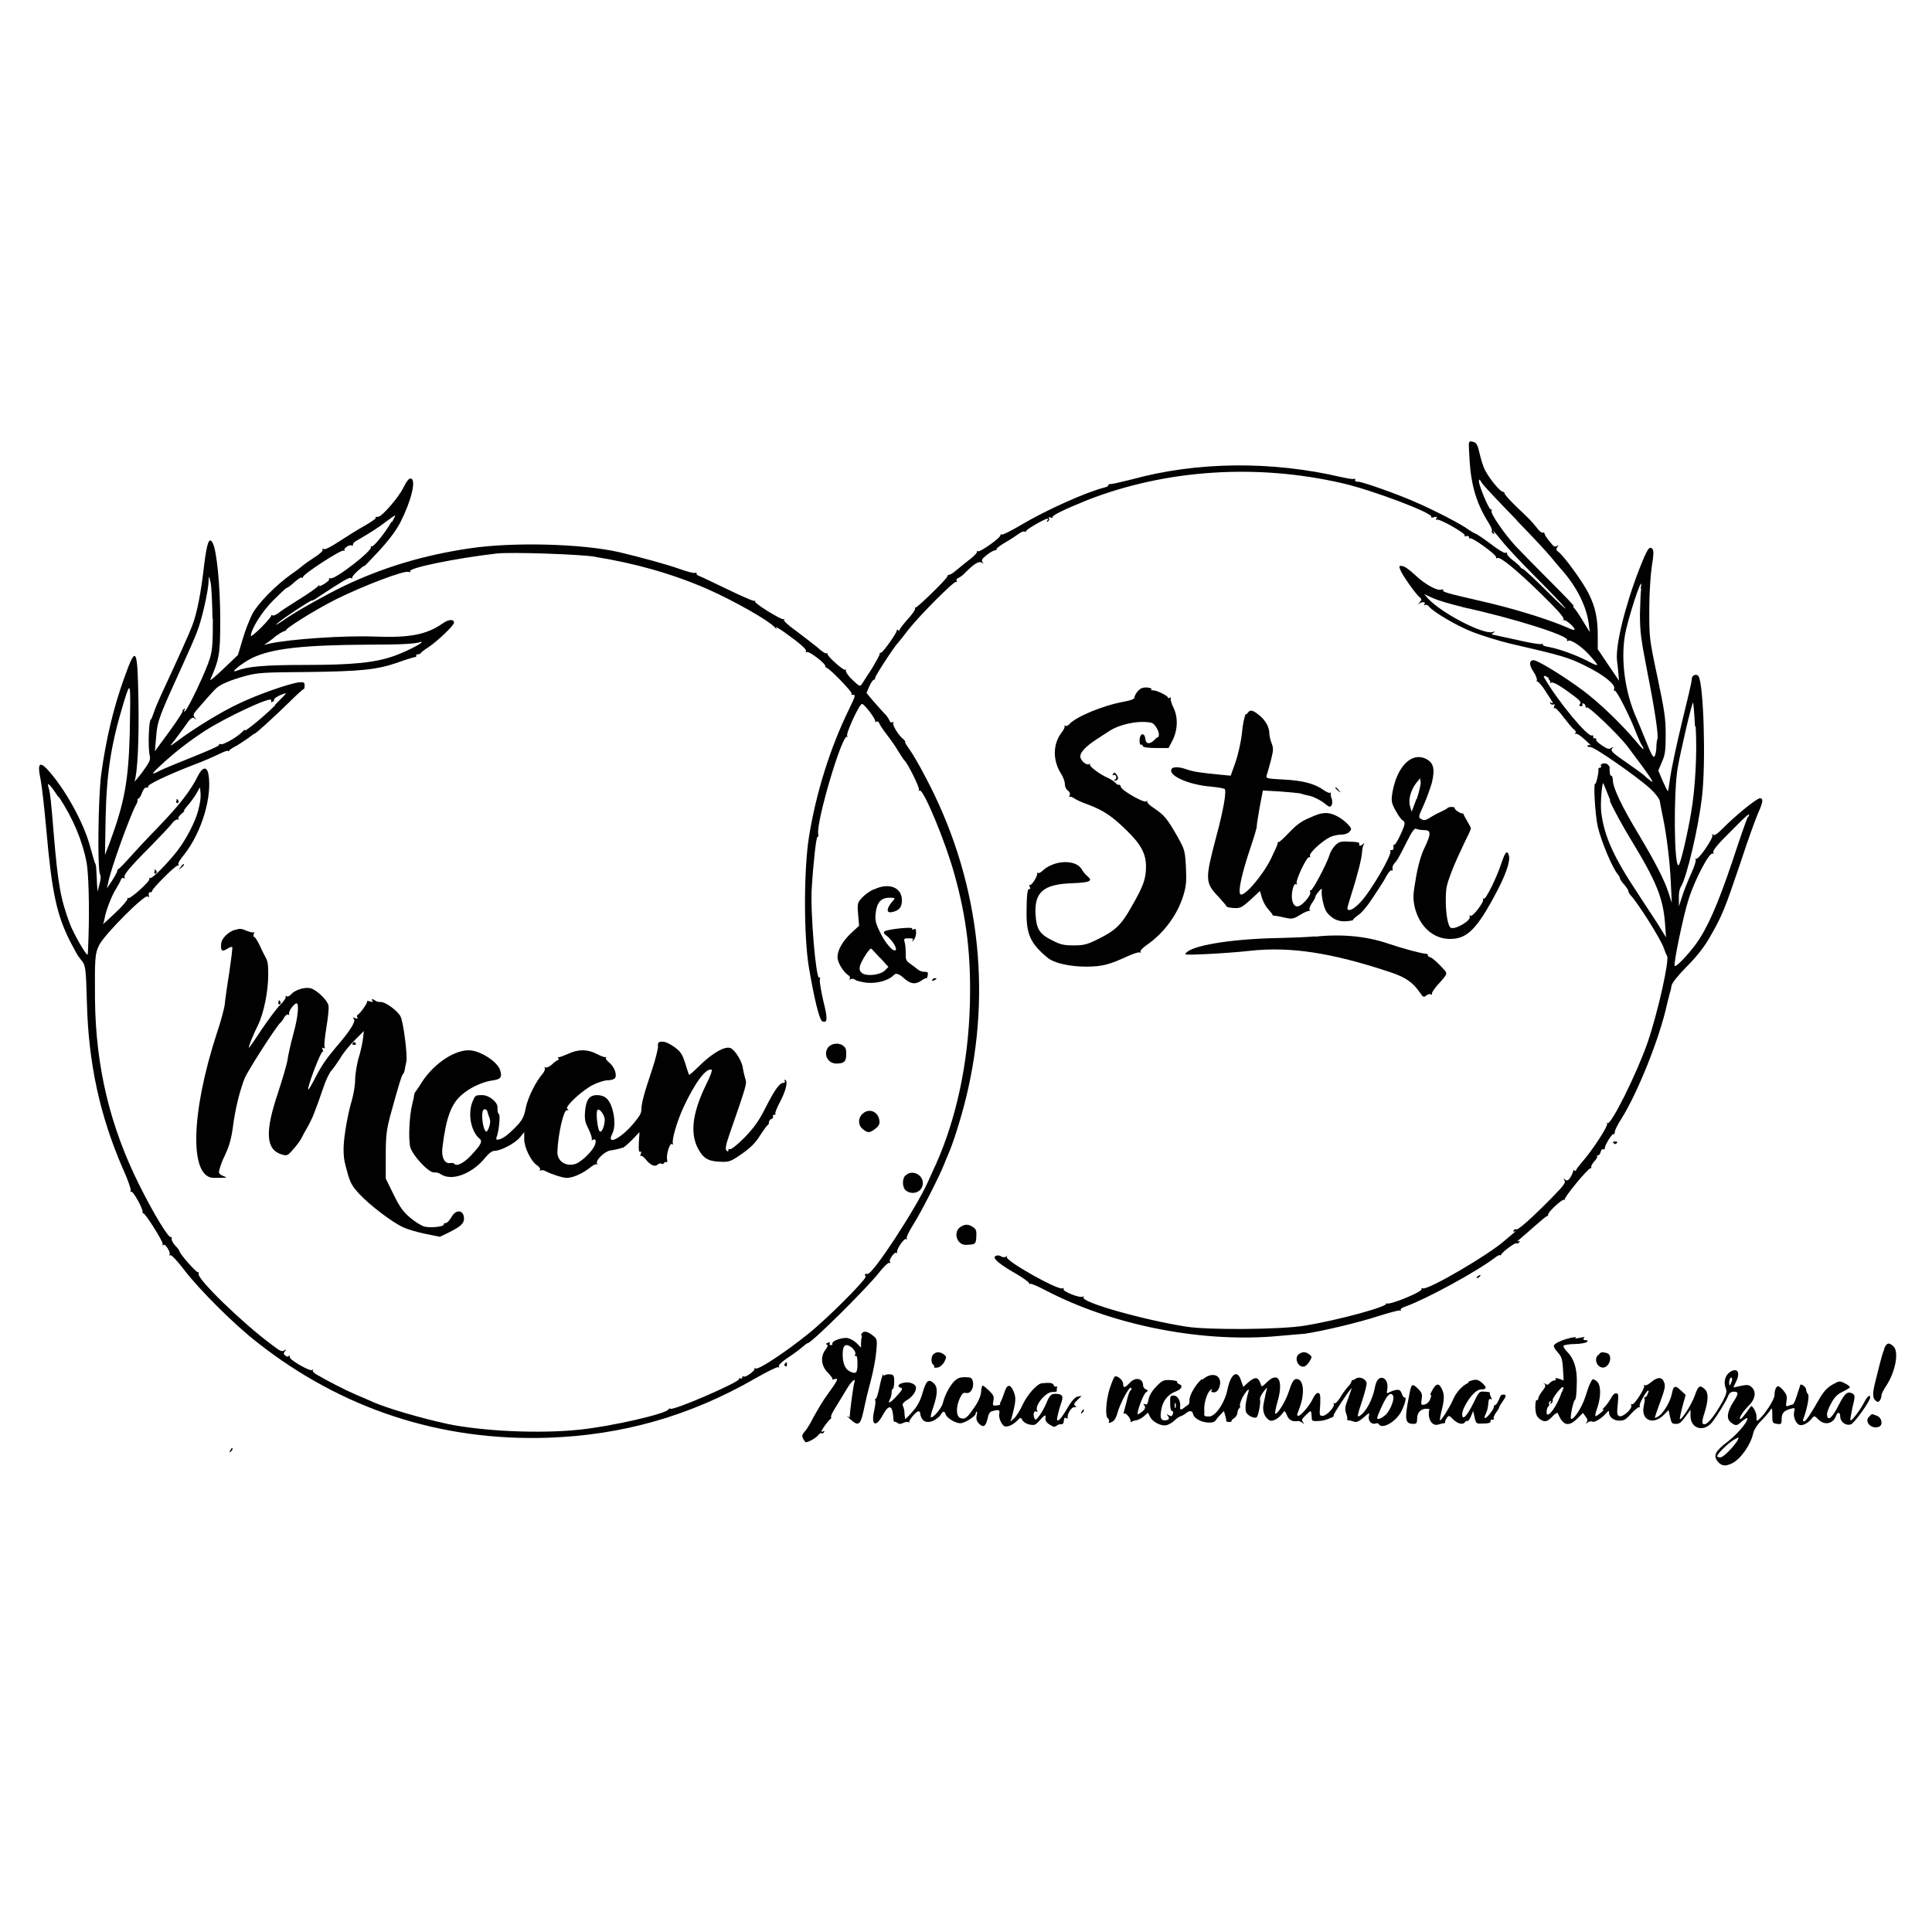 <?xml version="1.0" encoding="UTF-8"?>
<svg id="_Слой_1" data-name="Слой_1" xmlns="http://www.w3.org/2000/svg" xmlns:xlink="http://www.w3.org/1999/xlink" version="1.1" viewBox="0 0 600 600">
  <!-- Generator: Adobe Illustrator 29.1.0, SVG Export Plug-In . SVG Version: 2.1.0 Build 142)  -->
  <defs>
    <style>
      .st0 {
        fill: none;
      }

      .st1 {
        mask: url(#mask);
      }

      .st2 {
        fill: #010101;
      }

      .st3 {
        mask: url(#mask-1);
      }

      .st4 {
        fill: #fff;
      }

      .st5 {
        fill: #35388f;
      }

      .st6 {
        display: none;
      }

      .st7 {
        clip-path: url(#clippath);
      }
    </style>
    <clipPath id="clippath">
      <rect class="st0" x=".5" y="218.1" width="600" height="168"/>
    </clipPath>
    <mask id="mask" x="-11.1" y="34.5" width="576.8" height="575" maskUnits="userSpaceOnUse">
      <g id="mask0_1292_138">
        <path class="st4" d="M-11.1,609.5h576.8V34.5H-11.1v575Z"/>
      </g>
    </mask>
    <mask id="mask-1" x="-11.1" y="34.5" width="576.8" height="575" maskUnits="userSpaceOnUse">
      <g id="mask1_1292_138">
        <rect class="st0" x="-11.1" y="34.5" width="576.8" height="575"/>
      </g>
    </mask>
  </defs>
  <g class="st6">
    <g class="st7">
      <g>
        <path class="st5" d="M354.3,233.2h44.4c14.1,0,22.8,7.4,25.1,21.3,2.3,14.1-3.7,25.5-16.4,31.6,0,.3.1.7.2.7,16.4,4.6,23.7,17.2,26.8,32.5,4,19.6.6,38-11.9,54.2-6,7.7-14,11.5-24,11.4-13.6-.2-27.2-.1-40.8,0-2.9,0-4-.7-4-3.8,0-3.1.8-4.3,4.1-4.2,6,.1,7.7-1.8,7.7-8,0-39.1,0-78.2,0-117.3,0-2.1-.3-4.2-.8-6.3-.6-2.8-2.4-4.3-5.4-4.4-6.1-.3-6.1-.3-5-7.8h0ZM391.4,378.5c3-1.7,5.6-2.4,6.8-4.1,2.8-4.1,5.8-8.5,7.2-13.2,4.4-14.3,4.4-29,2.2-43.6-1.2-8-3-15.9-8.3-22.4-2-2.5-4.4-4.7-7.9-4.2v87.6h0ZM391.7,241.7v40.5c6.6.9,12.3-7.7,12.3-19.4s-5-20.5-12.3-21Z"/>
        <path class="st5" d="M239.1,291.2c.6,1,1.7,1.9,1.6,2.9-.1,3.7-6.9,9.4-10.5,8.7-2-.4-3.7-1.9-5.6-2.9-.2-.1-.4-.6-.6-.5-4.8.8-9.7-3.1-14.6.7-6.2,4.7-9.5,10-10.4,18.2-1.3,11.4,1.8,19.9,10.4,26.8.5.4,1,1,1.4,1.6,3,4.7,5.9,8.9,12.9,5.6,1.6-.7,5.6,1.8,7.3,3.8,3,3.7,1.4,7.4-3.3,8-5.4.7-11,1.1-16.5.7-2.5-.2-5.5-1.9-7.3-3.8-9.4-10.1-21.1-17.1-32.6-24.3-2.7-1.7-4.8-1.5-6.6,1-1.6,2.2-3.5,4.2-4.5,6.6-.6,1.5-.4,3.9.4,5.4.5.9,2.8,1,4.2,1.2,2.3.4,5.2,0,6.7,1.3,1.7,1.4,3.1,4.4,2.8,6.5-.2,1.5-3.5,3.5-5.4,3.5-5,0-10-.5-14.8-1.6-3.7-.8-5.5-4.1-6.6-7.7-1.7-5.2-3.8-10.3-5.3-15.6-.5-1.8.4-3.9.8-6.6-6.5-1.7-13.6-3.5-20.6-5.2-2.3-.6-4.8-.6-7.1-1.2-10-2.7-17.7,3.6-26,7-5.4,2.2-10.1,6-15,9.1-.8.5-1.7,1.8-1.8,2.7,0,5,9.2,11.5,14,10.2,3.1-.9,6.6-1.4,8.4,1.9,1.1,2.1,1.8,5.7.7,7.5-1,1.7-4.5,2.3-7,2.6-2.7.4-5.7.3-8.3-.4-2.9-.7-5.9-1.9-8.2-3.6-2.4-1.8-4.2-4.6-6.2-6.9-1.9-2.2-3.8-4.4-6.4-7.4.2,3.9,2.5,7.3-1.6,9.1-5.2,2.3-9.9.8-14.5-1.7-.7-.4-1-1.3-1.4-1.9-18.6,9.7-29.5,2.3-38.3-9-2.6-3.3-2.9-8.9-3.1-13.5-.2-3.8,1.6-7.8,1.6-11.7,0-11.1,7.6-17.8,14.3-24.8,1.7-1.8,4.8-2.4,7.4-3.4,1.8-.7,3.7-1.1,5.5-1.3,1.5-.2,4.1-.5,4.5.2,2,3.6,6.4,6.5,4.9,11.3-1.5,5-3.1,10.3-6.1,14.4-3.4,4.4-4.1,9.1-4.6,14.1-.3,2.5,1.2,4.1,3.6,3,4.1-2,7.9-3.7,9-9.6,1.3-6.9,5-13.4,7.6-20.1,1.1-2.9,2.3-5.7,3.2-8.6,3.6-11.5,12.7-16.6,23.1-20.3,11.1-3.9,22.6-5.8,34.2-4.4,10.1,1.2,20.2,2.9,30,5.5,10.6,2.8,20.8,3.3,31.2-.6,5.3-2,10.9-2,16.3-.5,7.6,2.2,14.8-.2,22.1-1.3,1.1-.2,1.9-2.7,3.2-4.8.7.3,2.3.6,3.7,1.3,5.5,3,11,6,16.5,9.2,1.5.9,3.1,2.1,3.8,3.6,1.5,3.2,2.5,6.6,3.7,10-1.6-1.6-3.1-3.1-4.7-4.7h.1c-.2-1-.5-2.1-.6-3.2-.6-5-5.1-7.1-9.4-4.4-.9.6-2,1-3,1.5-.2-.5-.7-1.3-.6-1.3,1-.6,2-1.1,2.9-1.5-1.5-1.5-3-3-4.5-4.5-.3.3-.6.5-.9.8.3.7.5,1.4.8,2-1.2.4-2.3.9-3.4,1.3.4.2.8.4,1.3.6-.6,2.3-1.3,4.7-2.1,7.8-2.3-4.6-4-8.1-6.3-12.6-1.1,1.8-1.6,2.8-2.3,3.6-.9,1-2,1.9-2.5,2.4-.3,2.1-.5,3.8-.7,5.5-1.8-2.2-2-5.3-3.4-5.9-1.7-.7-4.3.5-6.5.9,0,.4,0,.7,0,1.1.8.3,1.6.6,2.5,1l-.3,1.1c-2.4-.3-4.9-.6-6.5-.8-2.9,2-5.7,5.3-8.5,5.4-3.9,0-5.9,1.4-7.4,4.4h.1c-1.3.2-2.6.6-5,1.3,1.9-2.2,2.9-3.4,3.9-4.5-.2-.2-.4-.4-.5-.6-1.6.8-3.2,1.7-5.1,2.7,1.3-5.8,5.2-8.1,10.8-6.8,5.4,1.3,10.2-1.8,11.3-7.1-2.9.5-5.7,1-9.7,1.7,2.3,1.2,3.6,1.9,4.9,2.6-4.2,2.7-6.1,2.3-7.3-1.1-8.1,1.1-15.7,6.3-24.4,2.3-1.2-.5-3.7.1-4.6,1.1-2.1,2.2-3.5,5-5.2,7.5.4.3.9.7,1.3,1,.8-1.1,1.6-2.2,2.5-3.3.6-.7,1.4-1.3,2.1-1.9.4,1,1,2.1,1.1,3.2,0,.7-.7,1.5-1.2,2.1-.8,1-1.9,2.9-2.5,2.7-1.6-.3-3.8-1.2-4.4-2.5-2-3.7-3.3-7.8-4.7-11.1-2.8.4-5.4.8-7.8,1.2-2.5,8.3-9.9,2.7-14.4,5.1,2.3-2.1,4.6-4.2,6.9-6.3-.2-.3-.5-.6-.7-.9-2.3,1.6-4.7,3.3-7,4.9-.2-.2-.3-.5-.5-.7,1-1.5,2.1-2.9,3.5-4.9-2.3-.3-3.7-.5-5-.6l.7,1c-1.5,1.8-2.6,4.4-4.4,5.1-5,1.9-10.3,3-13.1,8-2.5-1.3-4.5-2.4-6.7-3.6,2.1-2.6,3.5-5.7,5.7-6.6,1.9-.8,6-2.5,7.2,2.7.6-1.2,1-2.1.8-2.7-1.4-3.7-.8-4.6,3-5,2.2-.3,4.4-1.1,6.5-1.8,0-.4,0-.9-.1-1.3-2.9-1-5.8-1.6-8.5-2.9-4.3-2-6.3-2-9.3.6,3.6.5,7.2.9,10.8,1.4,0,.5,0,1.1,0,1.6-3.3,3-7.8.9-11.7,1.9-1.1,4.4-3.5,6.4-7.2,5.2-3.5-1.2-5,.8-7.2,3.1,2.7-.2,4.9-.4,7-.6-.5-.4-1-.7-1.5-1.1-2,2.7-4.6,5.1-5.7,8.2-1.6,4.6-1.1,10.2-6.8,12.5-.2.1-.3.8-.4,1.2-.2,3.5-.9,7.1-.6,10.5.7,9.2-3,15.7-11.5,19.6-1.1.5-2.3,2.5-2.2,3.6.9,6.3,6.6,8.7,10.8,12.3.3.3,1.4-.2,2.3-.3-.4.6-.9,1-.9,1.3.7,4.6,3.5,7.9,7.5,9.5,4.3,1.7,9.2,3.1,13.3,0,1.1-.8.4-3.8.6-5.8-1.2,0-2.4-.1-3.6-.2-2.7,0-5.7.5-8.1-.4-2-.8-3.6-3.2-4.8-5.2-1.1-1.7-1.4-3.8-2-5.7-1.5.3-3,.5-4.5.8-.2-.4-.4-.7-.6-1.1,1.3-1.2,2.6-2.2,3.7-3.5.9-1,2-2.3,2-3.4.1-4.2,1.3-5.1,5-3.7,1.3.5,2.8.2,4.2.3.1-.5.2-1,.3-1.5-1.4-.8-2.8-1.6-4.2-2.4,3.3-3.4,6.4-3.6,9.7-.5,1.6-1.5,4.4-2.9,4.7-4.7.6-3.9,2.6-4.2,5.3-4.1.5.5,1,1,1.5,1.5-1.7,1.1-3.5,2.2-5.2,3.3.4.3.8.7,1.1,1.1,2.2-2.4,4.3-4.9,6.6-7.2.9-.9,2.2-1.4,3.2-2,1.5-3.9,3.1-8,5-13.2,0,3.9,0,6.7,0,9.5,0,4.7,2.4,6.5,7.1,5.4v-5.8c.5,0,.9,0,1.4,0v7.8c1.7.3,4.2.1,5.9,1.2,7.2,4.7,15.6,4.7,23.5,6.2,3.4.7,7-.3,10.8-1.6,3.7-1.3,3.6-2.8,4.3-5.3.7-2.5,1.8-4.9,2.9-8.2.9,2.6,2.2,4.5,2,6.2-.9,8.2,3.5,13.1,9.4,17.6,9.3,7.1,18.4,14.5,27.8,21.5,2.4,1.8,5.4,3.2,8.4,3.8,3.2.6,6.7.2,10.1,0,1,0,2-1.3,3.2-2.2,1.8,2.4,3.3.7,5.3-1.5-4.3-6.4-8.8-8.1-14.4-1.7-.6-.8-1.2-1.5-1.8-2.3-.7,1-1.2,1.8-1.8,2.6,1.8-7.1-7.1-7.9-7.4-13.4-2.5,0-5.4.8-4.3-3.4.2-.7-1-1.6-1.3-2.5-1.3-3.5-2.6-7-4.1-10.9h-6.1.1c-1.1-3.1.5-4.3,3.5-4.2,3.7,0,4.9-1.6,3.9-5.1-.5-1.7-.5-3.5-.9-5.3-.6-2.5-1.5-4.9-1.9-7.3-.1-.8,1-2.7,1.2-2.7,1.4.3,2.7,1.1,4.2,1.7,2.2-2,5.1-4.1,7.4-6.7,1.9-2.2,3.2-5,4.8-7.5.5,0,1,0,1.6,0-2.2,5,2.1,6,4.2,6.7,5.3,1.6,10.6,1.3,13.2-5.2,3.2,2.6,5.4.9,7.7-.8h0ZM17.7,309.6c.6,0,1.1.1,1.7.3,8.7,3.1,12.8.7,14.1-8.5.4-3.1,0-6.3,0-9.6-1.2.2-2,.6-2.5.4-3.9-1.7-7-.9-9.7,2.5-1.6,2-3.7,3.8-5.9,5.2-4.3,2.7-4.3,6.1.3,8.9.6.3,1.3.6,1.9.9h0ZM49.7,345.2c-2.1,2.4-4.2,4.9-7.1,8.3h11.8c0-3-.8-5.6.2-7,1.9-2.7,1.2-4.5-.5-7-1.6,2.1-3,4-4.5,5.8,1-2.4,1.9-4.9,2.9-7.3,1.5-3.6,4.3-6.9,3.7-11.7-3,1.1-5.6,2-8.4,3-1.5-1.7-3.4-3.9-5.3-6.1,0,3.5,1.4,6.4,1.9,9.5.5,3,1.1,6.4-2.2,8.6-1.4-1.5-2.7-3-4.4-4.8-.8,5.2-7.4,6.7-6.3,12.4,0,.3-1.1,1.1-1.8,1.4-1.6.6-3.4,1.1-5.9,1.8,1.1-1.3,1.7-1.9,2.1-2.5.5-.8,1-1.6,1.2-2.5.3-1.3-.1-3.7.5-3.9,4.7-2,1.6-5.5,1.3-8.7-2.9,3.2-5.8,6.4-8.9,9.8,1.2.6,2,1,2.8,1.4-2.5.1-5.2,2.4-8,6.7,7.3,5.2,20.3,4.2,26.8-1.8,2.3-2.2,5.3-3.7,7.9-5.5h0ZM164.4,361.7c2.2-.5,4-.9,5.6-1.3-.5-1.9-1.5-3.6-1.1-4.7,1-2.8-.3-3.4-2.4-3-2.2.3-4.3,1.2-5.8,1.7-1.6-3.1-3.1-6-4.7-9.3,2.3-3.4,5.1-7.5,7.8-11.5-.2-.2-.4-.4-.5-.6-1.3,1.1-2.6,2.1-4.4,3.6-.5-1.6-.9-3-1.1-3.7-2.6,0-5.2-.4-7.5.1-2.5.6-4.8,2-7.5,3.1,2.3,1.6,4.4,2.3,5,3.6.7,1.8.6,4.1.2,6.1-.8,4.7,1,8.8,4.1,11.7,1.9,1.8,5,4.2,8,.5.7-.9,2.4-.9,3.5-1.3.5.7.8.9.8,1.1,0,1,0,1.9,0,3.8h0ZM19,327.8c0-3.3.2-6.1-.1-8.8,0-.8-1.3-1.6-2.1-2.2-3-2.1-6-4.1-9.3-6.3-1.2,2.4-2.7,5.7-4.3,9l1.4-.3c.7,1.4,1.7,2.8,2,4.3.4,1.6,0,3.4.4,5,.4,1.7,1.2,3.3,1.8,5,1-1.3,2.1-2.6,2.5-3.2,3.1-1,5.6-1.9,7.6-2.5h0ZM64.5,279.9c-1.2,3.9-2.2,7.2-3.1,10,2.1.7,4.1,1.4,6.3,2.2-.3-2.5-1-5.8,3.9-7.5-.6,3.4-1.1,6.2-1.7,9.8,2.1-2.6,3.7-4.5,5.6-6.8-3.5-.5-2.2-2.2-1.3-4.1,1.3-3,3.2-4.7,6.5-5.3,2.2-.4,4.3-1.8,6.4-2.8-4.2-.7-7.9-.4-10.9,2.9-1.5,1.6-4.2,2.1-6.1,3.4-2.7,2-4.3,1.1-5.4-1.8ZM57.3,313.8c-2.9.8-5.7,1.5-8.8,2.3.4-2.4.7-4.1.9-5.9-.4-.2-.9-.4-1.3-.5-.9,1.7-2.7,3.7-2.4,5.1.9,3.3,2.9,6.4,4.4,9.5,5.2-7.7,5.8-8,10.4-3.3.4-2.9.7-5.3,1.1-7.7-.3,0-.6-.2-.9-.3-1,.9-2,1.8-3,2.8-.2-1.1-.4-2.1-.4-2h0ZM6.5,339c3,2,5.5,3.6,8,5.2,1.2-4.8,2.5-6,7.2-7.5,1.1-.3,1.9-1.7,2.9-2.5-.3-.6-.7-1.2-1.1-1.8-5.3,2.1-10.6,4.1-16.9,6.6h0ZM49.6,300.9c3.3,2.9,10.6,2.5,7.5,10.3,3.9-1.9,4.7-4.4,2.1-6.9-2.5-2.3-2-4.7-1.5-7.3.2-.9.2-1.9.3-3.2-3.2,2.7-5.8,4.9-8.5,7.1ZM66.4,327.3c-.4-.4-.8-.8-1.2-1.2-6.2,1-7.4,2.2-7.2,9.2,2.8-2.7,5.6-5.4,8.4-8ZM64,315.1c-.9,2.5-1.8,5-2.9,8.2,4.4-2.8,5.1-4.4,2.9-8.2Z"/>
        <path class="st5" d="M487.4,384.5h-6.8v-52.3h6.6c1.3,7.8,2,15.7,4.1,23.2,1.6,5.6,4.6,10.9,7.8,15.8,3.3,5.1,8.5,8.2,14.9,6.9,6.3-1.3,9.9-6.1,11.5-12,2.6-9.7.9-19-3.2-28.1-6.2-13.6-16.2-24.1-27.4-33.7-18.2-15.5-20.5-45.9-4.4-63.3,8.9-9.7,26.3-13.2,35.6-3.8,6.2,6.3,11.2,5.1,13.8-4.2h7.2v44.8c-1.1.1-2.2.2-3.3.4-3.9.7-5.4-.7-5.7-4.8-.6-8.8-3.1-17.1-8.9-23.8-2.5-2.9-5.7-5.6-9.1-7.4-6.8-3.7-14.7-2.8-19.5,1.6-5,4.6-6.4,11.6-3.6,19.2,3.9,10.7,11.1,19.1,19.6,26.3,10.5,8.9,20.6,18.2,27.2,30.6,7.5,14,10.8,28.6,4.6,44-7.8,19.4-31.6,27.9-50.1,17.9-.6-.3-1.3-.6-1.9-1-5.9-3.5-6.8-5.6-9,3.6h0Z"/>
        <path class="st5" d="M247.5,377.8c.6-.4.7-.5.8-.5,7.2-1,10.7-5.2,10.7-12.7,0-36.8,0-73.6,0-110.5,0-1.8-.2-3.6-.4-5.5-.5-4.6-3.1-7.1-7.7-7.6-1.1-.1-2.2-.5-3.4-.8v-6.7h48.8c1.5,6.3,1.4,6.6-4.2,7.6-3.4.7-5.7,2.5-6.3,6-.3,1.9-.6,3.9-.6,5.9,0,38.1,0,76.2,0,114.3s1.2,9.2,8.8,9.6c3.5.2,2.7,2.4,2.9,4.4.2,2.4-.5,3.6-3.2,3.6-14.3-.1-28.6-.1-42.9,0-2.9,0-3.8-1.1-3.5-3.8.1-1.1.1-2.2.2-3.3h0Z"/>
        <path class="st5" d="M302,377.4c7.2-1.3,7.6-1.8,7.6-8.9,0-26.4,0-52.7,0-79.1,0-5.2-.8-9.4-6.9-11.1-1.2-.3-1.5-4.1-2.4-6.8h33.9c.1,2.5.3,4.9.5,8.1,1.2-1.7,2-2.7,2.8-3.8,3.4-4.5,7.7-7.3,13.5-6.1,5.4,1.2,8,5.5,8.7,10.4.6,4.2.5,8.8-.4,13-1.2,6-5.7,9.2-10.7,9.1-5.1-.1-9.1-3.6-10.7-9.3-.4-1.3-.5-2.7-.8-4.1-.4,0-.8-.1-1.1-.2-.5,2.4-1.4,4.8-1.4,7.3-.1,25.1,0,50.2-.1,75.2,0,4.1,2.6,5.7,5.9,5.7,4.2,0,3.3,2.7,3.5,5.2.2,3.2-2,2.8-4,2.8h-37.8v-7.4h0Z"/>
        <path class="st5" d="M432,278.2v-6.6h33.2c0,1.5.3,3.2.3,4.8,0,30,0,60.1,0,90.2,0,6.2,3.1,9.9,9.2,11.1v6.9c-1,.1-2.1.4-3.2.4-12.1,0-24.1,0-36.2,0-2.4,0-4.2-.1-4-3.3.2-2.5-.3-4.8,3.6-4.7,4.1.2,5.8-2.5,5.8-6.3,0-28.6,0-57.3,0-85.9,0-5.3-4-6.2-8.6-6.6h0Z"/>
        <path class="st5" d="M438.9,245.4c0-7.9,6.1-13.9,14-13.9,7.7,0,14.3,6.4,14.3,13.9,0,7.3-6.9,14.3-14.1,14.3-7.8,0-14.2-6.5-14.2-14.4h0Z"/>
        <path class="st5" d="M173.1,291.8c5.2-1.4,9.1-.4,10.6,2.9.6,1.2,0,2.9,0,4.4-.4,0-.7,0-1.1,0-.3-1.3-.5-2.6-.9-4.2-1.7.8-3.1,1.4-4.4,2.2-1.2.7-2.3,1.7-4,1.7.8-.9,1.6-1.8,2.3-2.6-.9-1.7-1.7-3.1-2.6-4.6h-.1Z"/>
        <path class="st5" d="M15.7,308.7c1.4-1.7,2.9-3.3,4.9-5.6,1.4,4.5-.5,5.7-2.9,6.6-.7-.3-1.3-.6-2-.9h0Z"/>
        <path class="st5" d="M79.3,304.9c1.9-6.9,4.1-11.2,6.4-12.9,0,3.9.4,7.4-.1,10.8-.6,3.9-4,1.5-6.3,2.1h0Z"/>
        <path class="st5" d="M190.3,327.6c-.2,1.8-.5,3.6-.7,5.3-1.5-.8-2.9-1.6-4-2.2-1.3.4-2.8,1.4-3.9,1.1-1-.2-1.6-1.9-2.4-2.9.9-.3,1.8-.7,3-1.1v-2.7c.3-.1.7-.3,1-.4.8,1.3,1.5,2.6,2,3.5,1.8-.2,3.5-.3,5.1-.5,0,0-.1-.1-.1-.1h0Z"/>
        <path class="st5" d="M134.7,286.9c-2.2,3.4-.5,10-8.6,9.3.3-2.1.5-4.2,1-6.2.1-.3,1.9-.2,3.8-.4.5-.5,1.7-2,2.9-3.5.3.3.6.5.9.8h0Z"/>
        <path class="st5" d="M234.4,286.6c-.2.7-.4,1.3-.5,1.9-2-.5-4-1-6.1-1.5-.1,1-.3,2.1-.6,4.3-1.5-2.6-2.4-4.2-3.4-5.9.9-.5,1.9-1.1,2.8-1.6,2.7-1.5,5.2-2.6,6.2,1.9.1.5,1,.8,1.6,1.2h-.1c0-.1,0-.1,0-.1Z"/>
        <path class="st5" d="M164.3,299.1c-.8-.2-2.1-.5-3.3-.7-.1-.3-.3-.6-.4-.9l5.1-2.4c.7,2.4,1.8,4.9,2,7.3.2,1.9-.7,4-1.8,5.8-.5-2.8-.9-5.6-1.5-9.2Z"/>
        <path class="st5" d="M117.5,298.1c-1.4,0-2.7-.2-4.9-.3.2-2.2-.3-5.2.9-6.3,1.2-1,4.1,0,6.6,0-.9,2.1-1.7,4.1-2.6,6.5h0Z"/>
        <path class="st5" d="M207.3,289.1c.5,3.5-3.5,5.6-9,4.8,0-1.3,3-2.9,9-4.8Z"/>
        <path class="st5" d="M102.1,307.4c.9,6.7-.7,9.2-7.2,9.2,2.6-3.4,4.7-6,7.2-9.2Z"/>
        <path class="st5" d="M80.9,307.7c.6,4.3,1.5,7.7-2.8,11.2.1-2.5.2-4.1.3-5.9-.6,0-1.4-.1-3.7-.3,2.5-2,4.1-3.3,6.2-5h0Z"/>
        <path class="st5" d="M140.8,298.5c1.4,3,2.1,5.6-.9,7.5-.8.5-2.5.7-2.9.2-.6-.6-.8-2.3-.3-3,1.1-1.7,2.7-3.1,4.2-4.7h0Z"/>
        <path class="st5" d="M88.2,319.8c-.5,1.3-.8,3.7-1.6,3.8-1.8.3-5.5-.2-5.6-.6-.5-5.2,5-.5,5.8-4.3l1.3,1.1h0Z"/>
        <path class="st5" d="M194,294.4c-1.4.8-2.2,1.2-3.4,1.9-.1-1.3-.2-2.4-.3-3.5,3.8-.7,6.1.3,5.9,4.3,0,.8-.2,1.7-.3,2.5-.7-.1-1.8,0-2.1-.5-.4-.7-.2-1.7-.2-2.6s.2-1,.4-2.2h0Z"/>
        <path class="st5" d="M108.4,297.3c-1.6,4-4,5.8-8.2,4.4,2.4-1.8,4.9-3.6,7.3-5.4.3.3.5.7.8,1h0Z"/>
        <path class="st5" d="M105.9,289c-.2,1.3-.4,2.5-.7,4.4-1.4-2.3-4.1-1.1-8.2,3.6.7-4.9,3.5-7.5,8.9-8Z"/>
        <path class="st5" d="M174.7,308.6c2.1,3,6.6,4.8,4.3,10.2-1.9-3.4-3.7-6.5-5.4-9.5.4-.2.8-.5,1.1-.7h0Z"/>
        <path class="st5" d="M160.8,287.2c-1.1,2.8-7.3,1.5-4.4,7.4-.6-.2-1.3-.3-1.9-.5-.3-1.2-1.3-2.6-.9-3.4,1.4-2.8,3.4-4.8,7.2-3.5Z"/>
        <path class="st5" d="M192.8,319.2v-8c.4-.1.8-.3,1.2-.4.5,1.1,1.7,2.4,1.5,3.4-.3,1.9-1.3,3.7-1.9,5.6-.3-.2-.5-.4-.8-.6h0Z"/>
        <path class="st5" d="M152.5,304.2c-1,0-2.7-.2-4.3-.3,0-.5-.1-1-.2-1.5,1.8-1,3.5-2.1,5.2-3-.2,1.6-.4,2.8-.6,4.8h0Z"/>
        <path class="st5" d="M196.9,339.5c.2,1.5.3,2.9.5,4.7-1.4,0-2.7-.2-5-.3,1.5-2.2,2.4-3.5,3.3-4.8.4.2.8.3,1.2.5h0Z"/>
        <path class="st5" d="M9.4,323.9c1.5-1.3,2.9-2.5,4.4-3.8.7,1,1.4,2,2.2,3-1.7,1-3.4,1.9-5.1,2.9-.5-.7-1-1.4-1.4-2.1h0Z"/>
        <path class="st5" d="M585.5,218.1c8.6,0,14,5.7,14,14.6,0,8.3-5.9,14.2-14.2,14.2-8.6,0-14.7-6.1-14.6-14.8,0-8.3,6-14,14.8-13.9ZM585.4,243.8c6.5,0,11.8-5.3,11.8-11.5,0-6.1-6.1-12-12.2-11.8-6.2.2-11.3,5.6-11.2,12.1,0,6.7,4.9,11.4,11.6,11.3Z"/>
        <path class="st5" d="M584.1,232.4h-.9v3.9c0,.5-.1.9-.3,1.1-.2.2-.5.4-.9.4s-.7-.1-.9-.4c-.2-.3-.3-.6-.3-1.1v-9.4c0-.5.1-.9.4-1.2.2-.2.6-.4,1.2-.4h4c.6,0,1,0,1.4,0,.4,0,.7.1,1.1.3.4.2.7.4,1,.7.3.3.5.6.7,1,.2.4.2.8.2,1.3,0,.9-.3,1.6-.8,2.2-.5.5-1.3.9-2.3,1.2.4.2.9.6,1.3,1,.4.5.8.9,1.1,1.4.3.5.6,1,.7,1.4.2.4.3.7.3.9s0,.3-.2.5c-.1.2-.2.3-.4.4-.2,0-.4.1-.6.1s-.5,0-.7-.2c-.2-.1-.3-.3-.5-.5-.1-.2-.3-.5-.6-.9l-1-1.6c-.4-.6-.7-1.1-1-1.4-.3-.3-.6-.5-.9-.6-.3-.1-.7-.2-1.1-.2h0ZM585.5,227.3h-2.3v3.4h2.2c.6,0,1.1,0,1.5-.2.4-.1.7-.3.9-.5.2-.2.3-.6.3-1s0-.6-.3-.9c-.2-.3-.4-.5-.7-.6-.3-.1-.9-.2-1.7-.2h0Z"/>
      </g>
    </g>
  </g>
  <g class="st1">
    <g class="st3">
      <rect class="st0" x="-11.1" y="34.5" width="576.8" height="575"/>
    </g>
  </g>
  <path class="st2" d="M456.2,137.5c-.1.1,0,2.6.2,5.6.5,7.8,2.2,13.5,6.1,19.6.6,1,1,2,.8,2.2-.1.2,0,.6.4.8.4.3.5.2.2-.4-.6-1,.1-.3,3.1,3.4,1.4,1.7,5.9,6.5,10,10.6,4.1,4.1,8.2,8.4,9,9.4.9,1.1-1.6-1.1-5.5-5-3.9-3.9-7.3-7-7.5-7s-.7-.3-.9-.7c-.2-.3-1.3-1.3-2.4-2.1-1-.8-1.8-1.7-1.7-2,.2-.3,0-.4-.4-.2-.4.2-2.5-1.1-4.8-2.9-2.3-1.7-4.4-3.1-4.6-3.1s-1.2-.6-2.1-1.2c-2.4-1.8-10.8-6.1-16.8-8.7-6.2-2.7-16.3-6.2-17.5-6.2s-.9-.3-.9-.6-.2-.4-.4-.3c-.3.2-1.9-.1-3.8-.5-21.7-5.1-44.9-4.9-65.3.7-2.9.7-5.7,1.4-6.3,1.4-.6,0-1,.2-.9.4.1.2-.4.5-1.2.7-5.6,1.4-18.2,7-26.2,11.8-2.9,1.7-5.5,3-5.7,2.8-.3-.2-.4,0-.4.2.2.7-6.4,5.4-7,5-.3-.2-.4,0-.3.2.1.3-1.1,1.5-2.7,2.7-1.6,1.2-3.4,2.8-4.1,3.3-.7.6-1.5,1.1-1.8,1.1s-.6.2-.6.5c0,.7-9.6,10-9.9,9.7-.2-.2-.2,0-.1.3.1.3-.9,1.8-2.3,3.3-1.4,1.6-2.5,3-2.5,3.3s-.3.3-.5.1c-.3-.2-.5-.2-.4.1.2.5-4.3,6.9-4.9,6.9s-.4.3-.4.5-1.1,2.2-2.4,4.4c-1.4,2.1-2.8,4.3-3.1,4.8-.6.9-.8.8-3-1.3-1.3-1.2-2.2-2.6-2-2.9.2-.3.2-.4-.1-.2-.5.5-5.8-4.3-5.6-4.9,0-.3,0-.3-.3-.2-.3.2-1.6-.7-2.9-1.9-1.4-1.1-4.3-3.4-6.6-5.1-2.3-1.6-4-3.2-3.7-3.4.2-.3.2-.3-.2-.2-.6.3-9.2-5-8.8-5.5.2-.2,0-.3-.4-.2-.4,0-4.1-1.6-8.2-3.6-4.2-2-8.1-3.9-8.7-4.1-.6-.2-1-.6-.9-.8.2-.3,0-.3-.4-.2-.4.2-2.6-.4-4.8-1.2-3.9-1.4-12.4-3.7-18.7-5.2-11.8-2.7-33.3-3.2-46.6-1.2-14.2,2.1-26.9,5.9-39.2,11.8-5,2.4-14.3,7.6-17.5,9.8-3,2.1-4.3,2.8-2.6,1.4,1.6-1.4,9.8-6.8,10.3-6.8s1.2-.5,2.2-1.2c7.6-5,9.5-6.1,10-5.8.3.2.4.2.4-.1-.1-.3.7-1.2,1.8-2.2,1-.9,1.9-1.6,1.9-1.4s2-1.9,4.5-4.6c2.9-3.1,5.3-6.3,6.6-8.7,3.4-6.6,5.2-13.5,3.4-13.9-.6-.1-1.3.8-2.3,2.8-1.5,3.1-6.7,9.1-7.9,9.1s-.7.2-.7.4-1.6,1.3-3.5,2.4c-2,1.1-5.5,3.3-7.8,4.8-2.6,1.7-4.5,2.7-4.9,2.4-.4-.2-.5-.2-.3.2.2.3-.9,1.4-2.7,2.5-1.7,1.1-3.1,2.1-3.3,2.3-.2.2-1.8,1.5-3.7,2.8-4.8,3.4-10.3,9-12.1,12.3-.8,1.6-2.2,5-3,7.8l-1.5,5-4.5,4.3c-2.4,2.3-4.3,3.9-4.1,3.4,2.8-6.4,3.1-7.9,3.1-18.6s-1.1-21.4-2.3-23.8c-1.1-2.1-1.8-.5-2.7,6.8-1,8.7-2.2,14.9-3.7,18.8-.9,2.4-3.6,8.4-9.7,21.6-.8,1.7-1.8,4.1-2.2,5.3-.4,1.2-.8,2.2-.9,2.2-.7,0-1,8.8-.4,11.2.3,1.4,0,2-2.3,5.2-1.5,2-2.6,3.2-2.4,2.8.9-2.6,1.4-12.5,1.2-24.8-.3-16.8-.7-17.6-4.3-7.6-3.5,9.6-5.8,19.5-7.3,30.5-.9,7.2-1.2,29.7-.3,30.9.3.4.2,1.5-.2,3l-.6,2.3-.2-2.8c0-1.5-.2-3.3-.2-4.2,0-.8-.2-1.5-.3-1.7-.2-.2-.8-2.4-1.5-4.9-2-7.8-8.1-18.7-13.6-24.6-2.3-2.3-2.9-1.4-1.9,3.3.4,2,1.2,9.1,1.8,15.8,1.7,19.3,3.2,26.3,7.4,34.6,1.2,2.3,2.3,4.3,2.4,4.4s.7,1,1.4,1.8c1,1.5,1.1,2.5,1.4,13,.5,18.7,4,34.8,11.1,51.2,1.6,3.5,2.7,6.7,2.5,7-.2.3-.2.4.2.3.5-.3,3.6,5.2,3.5,6.3,0,.4,0,.6.2.4.4-.4,6,8.5,6,9.4s.1.6.3.4c.5-.5,2.2,2.3,1.9,2.9-.2.4-.2.5.2.3.3-.2,2.3,1.9,4.4,4.7,4.7,6.1,15.5,16.9,22.6,22.4,26.3,20.7,56.9,30.7,90.3,29.6,23.2-.8,44.2-6.8,64.5-18.5,3.5-2,6.7-3.6,7-3.4.3.2.4,0,.2-.3-.2-.3.9-1.4,2.7-2.6,1.7-1.1,3.7-2.6,4.5-3.3.8-.7,1.6-1.3,1.8-1.3,1.1,0,18.4-17.1,22.2-22,1.4-1.8,2.8-3.1,3.1-2.9.3.2.4,0,.2-.3-.5-.7,1.5-3.3,2-2.8.2.2.3.1.2-.2-.3-.8,2.2-4.5,2.8-4.1.4.2.4.1.2-.2-.2-.3.7-2.2,1.9-4.1,2.3-3.5,8.4-15.5,9.7-18.9.4-1,1-2.5,1.4-3.4,1.4-3.1,3.9-11.1,5.4-17.2,8.3-33.8,3.9-68.9-12.8-100.1-1.6-3.1-3.7-6.7-4.7-8.1-1-1.4-1.6-2.4-1.4-2.4s0-.3-.4-.7c-1.6-1.2-3.6-4.5-3.3-5.2.2-.4.2-.4-.3-.2-.3.2-.7,0-.9-.6-.2-.5-.9-1.6-1.7-2.3-.7-.8-2.2-2.4-3.4-3.8l-2-2.4.9-2.1c.5-1.1,1.1-2,1.4-2s.4-.3.4-.6c0-.6,5.7-9.4,7.1-10.9.4-.4,1.8-2.2,3.1-3.9,3.4-4.4,14.4-15.4,14.9-15,.3.2.4,0,.2-.3-.2-.3,0-.7.5-.9.5-.2,1.5-.9,2.2-1.7,2.9-2.9,4.3-3.7,5.2-3q.7.6.2-.1c-.5-.7-.3-1.1,1.2-2.3,1-.8,2.2-1.5,2.6-1.5s.6-.2.5-.4c-.1-.2,1.1-1.1,2.8-2.1,1.6-.9,3.5-2.2,4.2-2.7.7-.5,1.4-.8,1.7-.6.3.2.5,0,.5-.2,0-.5,5.8-3.8,6.5-3.8s.2.3,0,.6c-.2.4-.2.4.3.2.3-.2.4-.6.3-.9-.3-.4,0-.5.5-.3.5.2.8.2.6-.1-.3-.5,4.1-2.6,10.8-5.3,24.3-9.5,52.6-11.4,79.3-5.2,9.2,2.1,28.2,9.3,27.5,10.4-.2.3.3.3.9.1.8-.2,1-.1.7.4-.3.4-.2.6.1.4.7-.5,9.1,4.3,8.7,4.9-.2.3,0,.3.5.2.5-.2.8,0,.8.3s.2.5.4.4c.6-.4,8.2,5.1,8,5.8,0,.4.1.5.4.3.9-.5,5.8,3.5,13.7,11.2,5.1,5,7.1,7.3,6.9,7.8-.3.4-.2.6,0,.3.4-.4,3.4,2.1,3.4,2.8s-2-.5-4.4-1.4c-6.1-2.4-15.3-5.2-24.5-7.3-10.9-2.5-12.2-2.9-11.9-3.4.2-.3-.1-.3-.6-.2-1.2.5-5.2-1.7-8.2-4.6-1.5-1.4-3.2-2.7-3.9-2.7-1-.2-1.1,0-.6,1.2.6,1.6,4.7,7.4,5.9,8.4.8.7.8.8,0,1.8-.5.6-.6.8-.2.4.9-.8,2.3-.8,1.8,0-.2.3-.2.4.2.3.3-.2.9,0,1.2.5,1.6,1.8,8.5,5.9,13.6,7.9,2.9,1.1,8,2.7,11.3,3.5,16.5,3.8,18.5,4.4,23.7,7,5.7,2.8,9.4,5.8,8.9,7.1-.2.5-.1.7.2.6.5-.3,4.9,8.4,6.8,13.5.7,1.7,1.4,3.3,1.7,3.6.2.3.4.7.4,1s-1.1-.9-2.5-2.6c-4.3-5.1-11-11.6-16.2-15.5-6-4.5-14.5-9.7-15.6-9.5-1.3.3-1.2,1.6.2,3.7.7,1,1.1,2.2,1,2.6-.2.4-.2.5,0,.3.2-.2,1.5,1.1,2.7,3.1,2.4,3.6,2.7,4.1,1.7,3.5-.4-.2-.4-.2-.2.3.2.3.6.4.9.3.4-.3.5,0,.3.5-.2.5-.2.8.1.6.3-.2,1.6,1.2,2.9,3,1.4,1.8,2.8,3.5,3.2,3.7.4.3.6.7.4,1-.2.3-.2.5.1.3.3-.2,1.5.6,2.8,1.8s2.1,1.9,1.7,1.8c-.3-.2-.7-.2-.9.1-.1.2.3.4.9.4,1.4,0,14.8,9.4,18.7,13,1.6,1.5,2.8,3.1,2.9,3.9.1.7.5,2.8.9,4.7,1.1,5.2,2.2,13.6,2.5,20.6l.3,6.2-1-3.1c-1.4-4.3-4.2-9.6-9.3-18.2-5.2-8.6-7.9-14.3-8-16.7,0-.9-.3-1.6-.5-1.5-.4.2-.6-1.4-.5-2.6,0-.2-.3-.6-.6-.9-.8-.7-2.5-.2-2.1.5.2.3,0,.5-.3.5s-.5.2-.5.4c.2.9-.7,4.8-1,4.6-.6-.4,0,9.8.8,13.3,1.1,4.7,4.7,13.2,6.3,14.9.3.4.6.9.6,1.2s.6,1.1,1.3,1.9c.7.8,1.3,1.7,1.3,2s.3.9.7,1.3c2.4,2.6,9.4,13.7,10.3,16.4.4,1.1.8,2.2,1,2.4.9,1-2.9,17.9-6,26.9-3.4,9.8-11.5,26-12.5,25.1-.2-.3-.3-.2-.1.2.4.6-4.6,8.3-7.7,11.8-1,1.2-1.9,2.3-1.9,2.6s-.3.3-.5.1c-.3-.2-.5-.2-.4.1,0,.2-.3,1-.8,1.9-.8,1.2-1.1,1.3-1.8.8q-.7-.6-.2.2c.6.7,0,1.5-3.9,5.5-6.1,6.2-10.5,10.1-11,9.8-.3-.2-.6,0-.8.3-.3.4-.1.5.4.3.4-.2.2,0-.4.5-.6.5-1.8,1.5-2.6,2.2-5,4.5-24,15.6-25.6,15-.4-.1-.6,0-.4.2.5.8-9.8,5-10.8,4.5-.4-.2-.5-.2-.2,0,.8.9-14.9,5.2-25.4,6.9-7.2,1.2-29.7,1.4-36.7.3-13.3-2.1-32.8-7.6-31.9-9.1.2-.3,0-.4-.3-.2-.8.5-6.4-1.7-5.9-2.4.2-.3,0-.4-.3-.2-1.2.8-18.3-8.8-17.3-9.8.2-.3,0-.3-.3,0-.4.2-1.1.2-1.6-.2-.6-.3-1.2-.3-1.7,0-.9.6.9,2.3,6.5,5.5,2.2,1.3,4,2.6,4,2.9s.2.4.3.2c.2-.2,2.3.7,4.8,2,20.2,10.6,46.9,16,69.9,14.4,4.7-.4,9.4-.8,10.6-.9,5.5-.8,16.8-3.5,22.6-5.4,3.5-1.1,6.7-2,7-1.8.3.2.4.1.2-.2-.2-.3.6-.8,1.6-1.1,6.4-2.3,22-10.8,27.5-15,.9-.7,1.7-1.1,1.7-.9s.2.2.4-.2c.7-1.1,4.4-3.8,4.8-3.5.2.2.6,0,.8-.3.3-.4.1-.5-.4-.3-.4.2-.2-.1.6-.7.7-.6,2.8-2.4,4.7-4.1,1.8-1.6,3.5-3,3.7-3s.4-.2.4-.5c-.1-.8,4.4-4.9,4.9-4.6.3.2.4.2.2,0-.4-.5,7.4-10,8.1-9.8.2,0,.3-.1.2-.3-.2-.3.3-1.1.9-1.8.7-.7,1.1-1.5.9-1.6s0-.3.3-.3.7-.5.8-1.1c.2-.6.5-1,.8-.8.3.2.5,0,.5-.4,0-.9,2.3-4.6,2.7-4.3.2.2.4-.2.4-.7,0-.5.9-2.3,2-4,5-7.9,11.9-25,14.2-35.6.4-1.6.8-3.2.9-3.6.2-.4.4-1.4.5-2.1.1-.9,1.8-3,4.7-6,3.2-3.2,5.5-6.1,7.4-9.5,3.6-6.3,4.4-8.2,9.4-23,2.2-6.8,4.7-13.6,5.4-15.2,1.5-3.3,1.7-4.6.6-4.6s-8.1,5.8-11.5,9.3c-1.9,1.9-2.7,2.4-3.1,2-.3-.4-.4-.4-.2.2.3,1-4.5,7.9-5.1,7.3-.3-.2-.3-.1-.1.2.2.4-.4,2.2-1.3,4.2-.9,2-2.2,5.1-2.8,7l-1.1,3.4v-2.5c-.1-1.4.2-3,.6-3.6,1.8-2.7,5.5-18.4,6.6-28.2,1.2-10.5.5-34.6-1.1-37.2-.6-.9-2.1-.3-2.1.8s-1.4,6.7-3.1,13.7c-1.7,7-3.3,14.7-3.6,16.9-.3,2.3-.6,4.2-.7,4.3s-.8-1.3-1.6-3.1l-1.4-3.3,1.1-2.6c1-2.2,1.2-3.5,1.2-8.6s-.4-7.6-2.6-18c-2.5-11.8-2.5-12.1-2.5-20.8,0-5,.4-10.9.8-13.5.6-3.5.6-4.8.2-5.3-1-1.1-1.6-.1-4.2,6.5-4.5,11.7-7.4,23.8-6.8,28.3.1.7.3,2.4.4,3.7l.2,2.4-3.3-4.9-3.3-4.9v-4.2c0-5.2-.7-8.8-2.7-12.8-1.5-3.3-7.8-12-9.5-13.2-.8-.6-.8-.8-.3-1.6q.6-.8-.1-.3c-.7.5-1.1.3-2.3-1.3-.9-1-1.6-2.2-1.6-2.4,0-.3-.3-.5-.6-.4-.4.1-1.2-.6-1.9-1.6-1.9-2.3-1.7-2.1-6-6.2-2.1-2-3.9-4-3.9-4.3s-.3-.6-.6-.6c-.8,0-4.2-4.1-5.5-6.7-.6-1.1-1.3-3.5-1.7-5.2-.5-2.3-.9-3.2-1.7-3.5-.6-.2-1.2-.3-1.3-.2ZM471.1,161.7c4.9,5,9.8,10.3,10.9,11.7,1.1,1.4,2.6,3.1,3.3,3.9,4.5,5.2,7.4,11.1,8.1,16.4l.3,2.6-1.9-3.1c-1-1.7-2.2-3.5-2.7-4.1-.5-.5-.7-.9-.4-.9s-3.2-3.6-7.6-8c-4.4-4.4-9.1-9.2-10.5-10.7-3.3-3.6-7.8-10-7.4-10.9.1-.4,0-.6-.2-.4-.5.3-3.7-7.3-3.7-8.7s.6.2,1.4,1.1c.8,1,5.4,5.9,10.3,10.9ZM121.6,162c-2.1,3.7-5.7,8-6.2,7.7-.3-.2-.4-.1-.2.2.6,1-11.3,10.3-12.6,9.7-.4-.1-.6,0-.4.2.2.3-.5.9-1.6,1.6-1,.6-1.7.8-1.5.5.2-.4,0-.3-.4.2-.4.5-3,2.3-5.9,4.1-2.9,1.8-5.8,3.7-6.5,4.3-.7.5-1.4.8-1.7.6-.3-.2-.4-.1-.4.2,0,.2-1.4,1.9-3.1,3.6s-3.2,2.9-3.2,2.6c0-2,3.4-7.5,6.9-11,2.1-2.1,4-3.9,4.2-3.9s.8-.4,1.4-.9c2-1.8,3.1-2.6,3.4-2.3.2.2.3.1.3-.2,0-.9,11.9-8.6,12.6-8.2.3.2.5.2.3,0-.5-.6,1.5-2,2.2-1.6.3.2.5.1.4-.2-.1-.3.4-.9,1-1.2,4-2.3,7-4.2,9.3-6,1.5-1.1,2.7-2,2.8-1.9s-.4,1-1,2.1ZM184.6,172.9c12.5,2,23.9,5.2,34.8,9.9,8.4,3.7,19.4,9.9,21.3,12.1.6.7.6.7.3,0-.3-.4.8.2,2.4,1.3,5.2,3.7,7.3,5.6,6.9,6.1-.2.3,0,.4.3.2.6-.4,5.9,3.6,5.7,4.4,0,.2.2.5.4.5.9.1,8,7.5,7.8,8-.2.3-.1.4.2.4,1.1-.2,1,.3-.9,4.2-6,12.2-10.4,26.3-12.6,40.1-1.6,10.3-1.6,30.6,0,40.3,1.7,10,3.3,16.5,4.2,16.8,1.6.6,1.7-.8.3-6.3-.7-3.1-1.2-6-1.1-6.6.2-.6.1-.9-.2-.7-1,.6-2.8-20.6-2.3-27.8.5-8.2,1.4-16.1,1.8-15.9.2.1.3-.3.2-.9-.7-3.6,7.5-31.4,9-30.2.2.3.3.1,0-.2-.5-.8,3.8-10,4.6-10,.7,0,4.3,4.7,4.1,5.4,0,.3.1.3.4.1.3-.2.7.1.9.6.2.5,1.2,2,2.2,3.3,1,1.3,2.7,3.6,3.6,5.2,1,1.6,1.9,3,2.1,3.1.9.8,4.7,8.4,4.4,9-.2.4-.2.4.2.2,1.1-.7,8,15.8,10.8,26,3.9,13.9,5.2,25.7,4.8,40.5-.5,18.2-4.2,35.3-10.5,49.5-.7,1.4-1.8,4-2.6,5.7-3.6,8-16.9,28.4-18.6,28.4s-.5.5-.7,1c-.5,1.5-12.3,13.3-18,17.8-6.6,5.3-15.1,11-16.1,10.6-.4-.2-.6-.2-.4,0,.5.5-2.8,2.9-3.3,2.5-.3-.2-.5,0-.5.3s-.2.4-.5.3c-.3-.2-.5-.1-.5.2,0,1-20.3,9.8-21.3,9.2-.2-.2-.5,0-.6.2-.5,1.3-17.7,5.3-27.7,6.3-12.3,1.3-29.9.5-41-1.8-7.8-1.7-18.6-4.8-23.1-6.8-.8-.4-3.2-1.4-5.3-2.3-3.5-1.5-9.1-4.4-12.3-6.3-.8-.5-1.3-1-1-1.3.2-.3,0-.3-.3,0-.7.4-6.9-3.1-6.9-4s-.2-.4-.4-.3c-.2.2-.6.1-1-.2-.6-.5-.6-.8,0-1.5q.6-.7-.2-.2c-.8.6-1.3.4-3.9-1.6-9.2-6.8-23.4-20.6-22.8-22.1.1-.4,0-.6-.2-.5-.4.3-5.7-5.7-5.8-6.6,0-.2-.6-1-1.4-1.8-.7-.8-1.1-1.7-1-2.1.1-.4,0-.6-.2-.4-.7.4-5.1-6.7-9.7-15.9-9.3-18.5-13.7-37.2-13.9-58-.1-12.9,0-14.2,1.3-16.8,1.6-3.3,14.4-16.1,15.1-15.1.3.5.4.4.3-.4-.1-.6.1-1,.5-.9.3,0,.6-.1.5-.3-.2-.6,7.4-8.2,8-8,.3,0,.4-.1.2-.4-.2-.3.6-1.6,1.8-3,5.5-7,8.8-18.2,7.5-25.1-.5-2.4-1.9-2.1-3.3.8-2.1,4.3-5.8,9.1-12.3,15.8-3.5,3.6-7.5,7.9-9,9.6-1.5,1.7-3,3.2-3.2,3.3-.3.1-.5.4-.5.7s-.7,1.6-1.6,3l-1.6,2.4.4-1.8c.8-4.3,6.7-20.5,8.6-24.1.4-.6.6-1.3.5-1.6,0-.2.1-.4.3-.4s.8-.8,1.1-1.8c.5-1.2,1-1.8,1.5-1.6.4.1.5,0,.4-.3-.4-.6,6.2-3.7,14.2-6.8,3-1.1,6.6-2.7,8-3.4,1.4-.7,2.6-1.1,2.6-.9s.2.2.4-.1c.2-.3.9-.8,1.7-1.2.7-.3,2.4-1.5,3.8-2.4,1.4-1,2.4-1.8,2.4-1.7,0,.4,6.5-5.6,10.7-9.7,2.3-2.3,4.3-4.1,4.5-4.1.2,0,.3-.5.3-1.1,0-1-.2-1.1-1.7-1-2.8.3-12.7,3.7-18.7,6.6-5.2,2.4-13.6,7.5-19.5,11.9-1.9,1.4-2.1,1.5-1.2.4.6-.7,2.2-2.9,3.6-4.8,2.1-3.1,2.6-3.4,3.3-2.9.7.6.7.6.1-.2-.6-.8-.5-1.1.5-2.3,1.6-1.9,4.6-5.3,5.9-6.6,1.2-1.3,4.3-2.7,9.4-4.1,3.8-1,5.5-1.1,19-1.2,16.6-.2,21.7-.7,28.1-2.9,2.4-.9,4.8-1.6,5.3-1.7.5,0,.7-.3.6-.5-.2-.2,0-.4.5-.4s.8-.2.9-.4c.1-.2,1.2-1.1,2.5-1.9,2.8-1.9,7.8-6.7,7.8-7.5,0-1.2-1.7-1.1-3.5.2-5,3.5-10.3,4.5-20.9,4.1-9.7-.4-26.8.8-33,2.2l-1.6.4,1.3-.9c.7-.5,1.4-1.1,1.6-1.2.7-.8,3.5-2.5,3.9-2.3.2.2.2.1,0-.1-.4-.5,9.2-6.5,15.6-9.7,8.7-4.3,21.1-9,22.5-8.5.4.2.6.1.5-.2-.6-1,13.9-4,26.8-5.5,4.4-.5,25.5.2,30.7,1ZM66.1,192.2c0,7.2-.1,9.5-.9,12.2-1,3.5-6.8,15.9-7.8,16.5-.3.2-.4,0-.1-.4.3-.5.2-.6-.2-.3-.3.2-.5.5-.4.7.1.2-1.8,3.1-4.2,6.4l-4.4,6,.3-3.4c.3-4.2.6-5.6,2.2-9.6,1.5-3.6,1.5-3.6,5.9-13.3,1.8-3.9,3.9-8.7,4.7-10.8,1.5-3.8,3.5-12.6,3.6-15.9,0-1.6.1-1.6.6.6.3,1.3.5,6.3.6,11.2ZM509.7,182.7c-.2.9-.3,4.5-.4,8,0,5.5.3,7.7,2.3,18,2.2,11.1,3.6,20.1,3.1,20.9-.1.2-.3,1.3-.3,2.5,0,1.1-.3,2.3-.5,2.7-.4.7-.9,0-3-5.3-.8-2.1-2.3-5.6-3.2-7.7-3.4-8.3-4.5-18.6-2.7-26.3,2-8.2,5.6-18.2,4.5-12.6ZM454,188.5c15.8,3.4,33.5,9,32.7,10.3-.2.4,0,.4.3.2.8-.5,4.1,1.7,6.4,4.2,3.5,3.9,3.5,4.1-.3,2.1-3.9-2-9.2-3.9-12.3-4.4-1.1-.2-1.8-.5-1.7-.7.2-.3,0-.3-.4-.2-.4.2-3.9-.4-7.7-1.3-3.9-.8-7.2-1.6-7.5-1.6s-.2-.3.3-.6c.6-.4.6-.5-.3-.2-2.9.8-15.7-5.8-20-10.4l-1.2-1.4,2.8,1.3c1.6.7,5.7,1.9,9.1,2.7ZM131,199.4c0,.5-5,3-8.3,4.2-6,2.2-13,2.9-27.9,2.9-12.8,0-17.9.5-21.3,1.8-2.5,1,1.5-2.3,4.7-3.9,6.1-3,15.8-4.1,36.8-4.2,10.4,0,14.5-.3,15.8-.9,0,0,.1,0,.1.2ZM480.9,210.9c.5.4.7.9.5,1.1-.2.3,0,.3.3,0,.7-.4,3.5,1.4,7.6,4.5,1.4,1.1,1.8,1.7,1.4,2.1-.4.5-.3.7.3.7s.6-.3.4-.5c-.2-.3,0-.4.4-.3.4.2.7.6.6.9,0,.4.1.5.4.3.6-.4,9.8,8.4,12.7,12.2,7.4,9.8,9.1,12.4,6.5,10.1-.7-.5-1.3-1.1-1.5-1.3-.2-.2-2.5-1.9-5.4-3.9-4.5-3.1-5-3.6-4.4-4.4q.6-.7-.2-.2c-.7.6-1.2.5-3-.7-1.1-.7-2-1.6-1.8-1.8.2-.3,0-.4-.4-.4-.4.1-.6-.2-.5-.5,0-.4-.1-.5-.4-.4-1.2.7-10.6-10.6-14.8-17.9-.5-.8.2-.8,1.4.1ZM40.3,227.6c-.4,14.8-1.6,21.6-6.3,34.3l-1.4,3.6.2-11.4c.3-14.2,1.7-23.1,5.7-36.2,2.1-6.8,2.1-6.4,1.8,9.6ZM85.5,219c-3.4,3.4-9.4,8.3-9.4,7.8s-.6.3-1.3.9c-1.8,1.6-5.7,3.8-6.3,3.4-.3-.2-.5,0-.5.3s-3.7,1.9-8.2,3.7c-4.5,1.8-9.1,3.7-10.1,4.2-3,1.6-2.9,1.2.6-2,4.5-4.1,8.4-7.1,13.3-10.3,6.5-4.2,20.6-10.8,20.6-9.6s.3.5.5.5.5-.3.4-.6c-.1-.5,2.4-1.8,3.7-2,.2,0-1.4,1.6-3.4,3.6ZM526.6,225.6c.5,8-.1,19.2-1.4,26.7-1.1,6.6-3.3,16.1-3.9,16.4-1.4.8-1.6-22.4-.3-30.1.9-5.3,4.5-20.7,4.8-20.4.1.1.4,3.4.6,7.4ZM499.9,248.6c1,2.4,4.1,8.1,6.8,12.5,7.8,12.8,9.8,17.9,10.4,25.8l.3,4.2-1.8-2.9c-.9-1.6-4.2-6.4-7-10.8-7.4-11.1-10.4-17.7-11.3-25-.4-2.8.3-10.4.7-9,.2.4,1.1,2.8,2.1,5.2ZM18.3,247.5c4.4,6.7,7.3,13.6,8.6,20.4.6,3.2.9,13.8.6,22.7-.1,3.2-.2,5.9-.3,5.9-.6,0-4.2-6.3-5.5-9.6-2.9-7.7-3.7-12.4-5-27.8-.8-9.9-1.1-13.1-1.7-14.8-.5-1.7.7-.5,3.1,3.2ZM61.6,251.6c-1.1,4-3.9,9.2-6.5,12.6-3.3,4.2-7.9,8.8-8.5,8.5-.3-.2-.4,0-.2.2.4.7-6.1,6.5-6.6,6-.2-.2-.3-.1-.2.3,0,.3-1.6,2.3-3.9,4.4-2.2,2.1-3.9,3.6-3.7,3.4.1-.3.4-1.1.5-1.9.4-2.3,2.2-7,3.5-9,.6-1,1.3-2.2,1.5-2.8.2-.6.6-.8.9-.6.4.2.5.2.3-.2-.4-.7,1.2-2.8,8.1-9.7,3.1-3.2,6.1-6.3,6.7-7.2.6-.8,1.4-1.2,1.7-1.1.3.2.4.1.2-.2-.2-.3.3-1,1.1-1.7.8-.6,1.1-.9.7-.7-.4.2,0-.4.8-1.4.9-1,2.2-2.7,2.9-3.9l1.2-2.1.2,2c.1,1.1-.2,3.3-.7,4.9ZM542.8,253.7c-.3.5-2.5,6.8-4.9,14.1-4.6,13.6-7.8,20.7-11.3,25.5-2.6,3.5-6.1,7.1-6.5,6.7-.5-.4,2.7-15.8,4.3-20.7,2-6.3,6.5-14.8,7.5-14.2.3.2.3-.1.2-.5-.2-.5,1.6-2.7,5.2-6.2,5.3-5.4,6.6-6.5,5.6-4.6Z"/>
  <path class="st2" d="M54.7,248.9c0,.4.2.6.5.5.3-.2.3-.5.2-.8-.5-.7-.6-.6-.6.3Z"/>
  <path class="st2" d="M56.1,269.3c-.7.8-.6.9.2.2.8-.7,1.1-1.1.7-1.1s-.5.4-.9.9Z"/>
  <path class="st2" d="M271.3,276.2c-1.1.5-2.8,1.7-3.6,2.6-1.4,1.5-1.5,1.8-1.2,5.2l.3,3.5-2.6,2.4c-2.6,2.5-4.1,5.2-4.1,7.3s2.2,5,3.4,5.7c.4.3.6.7.4,1-.2.4-.1.4.3.2.3-.2.9-.2,1.4.2.4.3,2,.7,3.6.9,3.2.3,6.8-.7,8.4-2.4q.9-1,2.9.8c2.2,2,3.7,2.3,5.7.9.7-.5,1.4-.8,1.5-.7.1.2.3-.3.4-.9.2-.9,0-1.1-1-1.1s-1.7-.4-2.3-.9c-.6-.5-1.7-1.3-2.4-1.8-1-.7-1.2-1.3-1.1-2.9,0-1-.1-2.5-.3-3.4-.4-1.3-.3-1.4,1.2-1.4s1.5.2,1.2.6c-.3.5-.2.5.3,0,.4-.4.8-1.4.8-2.2,0-1.2-.1-1.5-.7-1.2-.4.2-.7.1-.5-.2.4-.7-8,.2-8.7.9-.3.3,0,.8.6,1.2,1.6,1.1,3.4,3.8,3,4.5-.6,1-3.4-2.2-5-5.7-1.4-2.9-1.5-3.7-1.2-6.1.4-3,1.7-4.4,4.2-4.4s1.6.2.2,2.1c-1.2,1.8-.9,2.8.9,2.3,2-.5,2.8-1.5,2.8-3.6,0-4-4-5.6-8.6-3.4ZM273.3,297.4l2.6,2.9-1.1,1.1c-1.4,1.4-5.7,1.9-7.1.8-.7-.6-.9-1.1-.6-2.3.4-1.5,2.9-5.4,3.4-5.3.2,0,1.4,1.4,2.8,2.9Z"/>
  <path class="st2" d="M73.1,288.7c-2.1.6-4.3,2.7-4.4,4.3-.3,2.2.3,2.7,1.8,1.7.7-.5,1.4-.7,1.6-.6s-.3,3.7-.9,8c-.7,4.2-1.3,8.6-1.4,9.8-.1,1.1-1.2,5.3-2.5,9.1-8.1,24.9-8.5,44.8-.9,44.8s1.5-.2,1.6-1.8c.1-1,.9-3.4,1.9-5.3,1.2-2.6,1.9-4.8,2.4-8.5.7-5.7,2.2-11.6,3.7-15.4,1.1-2.5,9.8-16.1,11.1-17.2.3-.3.9-1,1.2-1.7.4-.6.9-1,1.2-.8.3.2.4.2.3-.2-.4-.6,1.5-3.3,2.3-3.3s.5,4.2-1,9.5c-.8,3-1.6,6.5-1.8,8-.2,1.4-1.6,6.1-3,10.4-4.1,12.1-3.7,17.5,1.1,19,1.7.5,1.9.5,3.6-1.5,1-1.1,2.2-2.7,2.6-3.5.4-.8,1.2-2.3,1.8-3.3.6-1,1.4-2.7,1.8-3.6.4-1,.9-2.3,1.1-2.9.3-.6,1.1-3.1,2-5.6.8-2.5,2-5,2.7-5.7.6-.7,1.8-2.4,2.7-3.8.8-1.5,2.8-3.9,4.4-5.5l2.9-2.9-.3,2.6c-.2,1.4-.8,4.2-1.4,6-.5,1.9-1,4.8-1,6.5s-.5,4.5-1,6.3c-1.3,4.3-2.6,11.7-2.6,15.2s.5,4.7,1.1,7c.9,3.5,1.6,4.6,3.7,6.9,3.2,3.5,10.2,8.8,13.6,10.4,1.5.7,4.6,1.6,7.1,2.1l4.4.9,2.9-1.4c3.6-1.8,4.6-2.8,4.6-4.2,0-2.8-2.5-3.1-3.9-.5-.6,1-1.3,1.8-1.7,1.8s-.7.2-.7.5c0,.7-4.3,1.1-6.1.6-.9-.3-2.9-1.5-4.4-2.8-2.1-1.8-3.2-3.3-5.1-7.2l-2.4-4.9v-7.3c0-6.2.3-8,1.4-12.2,2.4-8.8,3.6-12.8,4-13,.2-.2.4-.7.5-1.3.1-.6.3-1.7.5-2.5.4-2-.9-12.2-1.8-14-.8-1.7-4.6-4.5-6-4.5s-1.5-.3-2.1-.6c-.8-.5-1-.4-.7.1.3.5.1.6-.7.3-.7-.2-1-.2-.9,0,.3.3-2.2,3.9-3,4.2-.2.1-.2.5,0,.8.2.4,0,.4-.7.2-.8-.3-.8-.3-.4.3.7.7-1.2,3.7-5.7,8.9-3,3.6-4.3,5.4-6.7,10.1-1.2,2.3-1.9,3.4-1.8,2.5.6-2.9,4.1-11.7,4.5-11.4.2.2.3-.2,0-.6-.2-.6-.2-.8.3-.5.4.2.5.1.3-.4-.2-.4.1-3.2.6-6.2.5-3,.8-6,.6-6.7-.4-1.7-3.8-4.9-5.6-5.3-1.8-.4-4.7.5-5.9,1.8-.5.6-1.1.9-1.5.7-.3-.2-.4-.1-.3.2.2.3-.6,1.4-1.7,2.5-1.1,1.1-3.7,4.6-5.8,7.7-2,3.1-3.8,5.6-3.9,5.6-.3,0,1.3-4,2.8-7,1.8-3.6,3.2-10.5,3.2-15.6s-.3-4.2-1.9-7.6c-1-2.3-2.1-4.2-2.4-4.2s-.4-.4-.2-.9c.2-.5.2-.8,0-.6-.2.2-1.1,0-2.1-.4-2-.8-2-.8-4.1-.2Z"/>
  <path class="st2" d="M289.5,304.3c-.2.3,0,.4.5.2.9-.4,1.1-.7.4-.7s-.7.2-.8.5Z"/>
  <path class="st2" d="M86.4,311.4c0,.4.2.6.5.5.3-.2.3-.5.2-.8-.5-.7-.6-.6-.6.3Z"/>
  <path class="st2" d="M204.4,324.7c0,.9-.8,4.2-1.8,7.2-2.7,8-3.4,10.9-3.4,12.5s-.8,2.4-2.2,4.2c-3.9,4.8-8.8,7.4-6.9,3.6,1-1.9.9-5,0-8-.9-2.9-2.3-4.1-4.7-4.1s-3.4,1.5-3.7,5c-.2,2.6,0,3.4,1.1,5.6.7,1.4,1.1,2.8,1,3.1-.2.3,0,.4.3.2,1-.6,1.2.6.4,2.1-1,1.9-3.9,4.6-5.6,5.3-3,1.1-5.9-.7-5.8-3.7.2-5.4,1.9-12.9,2.9-12.9s.3-.3.1-.5c-.5-.9,5-5.9,8.1-7.4,1.6-.8,3.6-1.4,4.4-1.4s1.8-.2,2.2-.5c1-.7.2-3.5-1.5-4.9-.8-.7-1.4-1.4-1.1-1.6.2-.2.1-.3-.2-.2-.3.1-1.5-.4-2.7-1-2.8-1.5-5.8-1.5-8.9,0-1.4.6-2.7,1.1-2.9,1-.3,0-.3.1-.1.4.2.3.1.5-.1.5s-1.1.6-1.9,1.4c-.8.7-1.7,1.1-2,.9-.4-.2-.4-.2-.2.2.2.4-.2,1.1-.7,1.8-2,2.2-4.6,7.4-5.2,10.5-.6,3.2-1.2,4.3-4.9,7.7-2.2,2.1-4.8,3-4.2,1.5.7-1.6,1.2-6.6.8-7.1-.5-.6-.5-.8-.5-2.3s-2.5-3.7-4.8-3.7-2.1.2-2.9,1.9c-1.6,3.7-.6,9.3,2.1,11.6,1,.8.6,1.8-2.6,5.2-2.2,2.4-4.6,3.6-5.2,2.6-.2-.2-.7-.3-1.3-.2-1.7.3-2.8-1.8-2.4-4.8,1.1-9.2,2.7-13.5,5.9-16.3,2.4-2.2,6.5-4.1,9.3-4.5,3-.4,3.4-1,2.7-3.3-.8-2.5-5.8-5.8-9.2-6.1-4.6-.4-11.3,4-15.1,9.9-.9,1.5-1.9,2.9-2,3-.2.2-.3.6-.4,1,0,.4-.3,1.7-.6,2.9-.9,3.7-1.2,10.8-.6,13.2.7,2.6,5.6,7.9,7.3,7.9s1.8.4,2.8.9c3.5,1.7,9.5-.8,13.3-5.6,1-1.2,2-2,2.8-2,1.9,0,6.3-2.3,7.8-4.1l1.4-1.7v2.2c0,2.5,2.1,6.9,4,8.1.7.5,1.1,1.1.9,1.4-.2.4-.2.4.2.2.3-.2,1-.1,1.5.2,1.9,1,5.4,2.1,6.6,2.1,1.9,0,4.8-1.3,7-3,1.1-.9,2.2-1.5,2.4-1.2.3.2.3.1,0-.3-.5-.9,2.3-3.7,4.1-4,.9-.1,2-.4,2.6-.5.6-.2,1.2-.4,1.4-.4s1.5-1.1,2.8-2.4l2.3-2.4-.2,3.2c-.1,2.2,0,3.1.4,2.9.4-.2.4,0,.2.7-.2.5-.2.8,0,.6.2-.2.8.2,1.4.9,1.5,1.9,2.9,2.6,3.8,1.8.4-.4,1-.5,1.2-.3.3.2.6.1.8-.2.2-.3.5-.4.8-.3.2.2.3-.2.2-.7-.4-1.4.8-5.4,1.5-4.9.3.2.5.2.3-.1-.5-.9,1.2-6.9,3.3-11.4,3.6-7.7,7-12.2,8.7-11.6.3,0-.4,2.1-1.6,4.4-4.7,9.6-5.3,16.3-1.9,21.3,1.4,2.1,2.9,2.8,6.5,2.9,2.4.1,3-.1,6.3-2.4,2.6-1.8,4.3-3.4,5.7-5.7,1.1-1.7,2.2-3.2,2.4-3.3.3-.1.4-.5.4-.9s.4-.9.8-1c.4-.2.6-.5.5-.8-.2-.3,0-.5.4-.5s.5-.2.3-.3c-.2-.2.4-1.7,1.3-3.4,1.9-3.6,2.7-6.6,1.8-7.1-.3-.2-.4,0-.2.3.2.4,0,.6-.4.6-1.2,0-2.7,2.1-5.6,7.8-2.1,4.2-3.7,6.3-6.6,9.3-2.1,2.1-4,3.6-4.3,3.5-.3-.2-.6-.1-.6.3,0,.5-.2.5-.6.1-.4-.4-.2-1.7.8-4.6,5.7-16.5,5.6-16,5-17.9-.3-1-.6-2.4-.7-3.1-.2-2-2.4-5.6-3.8-6.2-1.7-.7-5.5,1.4-9.6,5.4-1.7,1.7-3.2,3-3.3,2.9-.1-.1-.6-1.7-1.2-3.6-.9-2.8-1.4-3.6-3.3-5-1.4-1-2.8-1.7-3.7-1.7-1.4,0-1.5.2-1.5,1.7ZM151.7,346.3c.6,1.5.7,2.2.2,3.7-.3,1-.8,1.6-1,1.4-1.2-1.2-1.6-6.9-.5-6.9s.9.8,1.3,1.9ZM187.8,347.8c0,1.8-.9,4-1.5,3.6-.7-.4-1.3-5.7-.8-6.6.5-.9,2.3,1.4,2.3,2.9Z"/>
  <path class="st2" d="M109.5,324c-.2.3,0,.5.5.5s.6-.2.5-.5c-.2-.2-.4-.4-.5-.4s-.3.2-.5.4Z"/>
  <path class="st2" d="M257.4,325c-1.9,2.1-.5,5.3,2.4,5.3s3-1.2,3-3.1-.4-1.9-.8-2.3c-1.1-1.1-3.5-1-4.5.1Z"/>
  <path class="st2" d="M268,345.8c-1.6,1.3-1.6,3.7,0,4.9,1.5,1.2,2.1,1.2,3.9-.2,1-.8,1.4-1.5,1.2-2.5-.3-2.7-3-3.9-5-2.3Z"/>
  <path class="st2" d="M281.2,365c-1.1,1.1-1,3.8.1,4.7,2.2,1.7,5.3.4,5.3-2.3s-3.5-4.3-5.4-2.3Z"/>
  <path class="st2" d="M47.9,270.8c0,.4.2.6.5.5.3-.2.3-.5.2-.8-.5-.7-.6-.6-.6.3Z"/>
  <path class="st2" d="M353.3,214.7c-.6.7-1,1.6-1,2s-1.4.9-3.2,1.2c-6.7,1.2-15.2,4.8-17.1,7.1-.4.4-.9.6-1.2.4-.3-.2-.4-.2-.2.1.2.2-.2,1.1-.9,2-2.8,3.6-2.8,8.8-.1,12.9.6,1,1.1,2.3,1.1,3.1s.4,1.6.9,2c.6.4.8,1,.6,1.5-.2.5-.2.7,0,.5.2-.2.7,0,1.2.3.5.4,2.5,1.4,4.6,2.1,4.7,1.8,7.3,3.5,11.9,8,4.4,4.3,6,7.2,6,11.2s-.9,6.2-4.5,12.5c-3.2,5.7-5,7.4-10.5,10.1-3.2,1.6-4.3,1.9-7.4,1.9-3,0-4.1-.2-6.6-1.5-4.1-2-5-3.5-5.3-8.1-.4-6.9,2.4-9.4,11.3-9.7,5.5-.2,6.6-.7,4.9-2.1-.6-.5-1.5-1.5-1.9-2.3-1.9-3.1-8.6-2.8-12.1.5-.6.6-1.3.9-1.5.7-.2-.2-.3-.1-.2.2.2.8-1.9,4-2.3,3.5-.2-.2-.2,0,0,.6.2.6.2.9-.1.7-.6-.4-.9,1.9-.9,7.7,0,6.5,1.4,9.4,6.5,13.6,2,1.7,6.9,2.8,12,2.8s7.4-.7,12.8-3.2c1.8-.8,3.5-1.4,3.9-1.2.3.2.4.1.2-.2-.2-.3.6-1.2,1.9-2.1,5.4-3.7,9.6-9.5,11.4-15.4.9-3,1-4.4.8-8.9-.3-5.2-.4-5.4-2.8-9.7-3.1-5.4-4-6.4-7.1-8.5-1.4-.9-2.3-1.8-2.1-2.1.2-.3.1-.3-.3,0-.8.5-7.5-3.3-7.9-4.5-.1-.5-.4-.8-.6-.7-.2.2-.7-.1-1.1-.6-.4-.4-1.4-1.1-2.3-1.5-2.4-1-6-3.7-5.6-4.2.2-.3.1-.3-.2-.1-.9.5-2.8-1.1-2.8-2.4s1.7-3.1,4.9-5.2c1.1-.7,2.9-1.9,4-2.6,3.4-2.3,9.8-3.5,13.3-2.6.9.3,2.2,2.4,2.2,3.6s-.5.7-1,1.3c-1.6,1.8-3,1.9-3.2.1-.2-2.1-1.7-1.9-1.8.3,0,.9.1,1.6.4,1.5.2-.2.5,0,.6.4.2.4,1.6.6,4.1.6h3.9c0,0,1.2-2.3,1.2-2.3,1.7-3.3,1.8-7.3.3-10.3-.6-1.2-1-2.6-.8-2.8.2-.3,0-.4-.3-.2-.4.2-.6.2-.6-.1,0-.5-3.4-2.2-4.5-2.2s-.7-.2-.6-.4c.2-.2-.5-.4-1.5-.5-1.4,0-2,.3-2.8,1.2Z"/>
  <path class="st2" d="M386.9,221.7c-.4.7-1,3.3-1.2,6-.3,2.7-1.2,6.7-2,9l-1.5,4.2-3.1-.3c-6.1-.6-8.3-.9-10.4-1.6-3-1.1-5-.9-5,.3,0,2,6,4.5,12.5,5,1.9.2,3.7.5,4.1.7.7.5-.3,6.4-2.6,14.9-3.5,13.3-3.5,14.2.8,18.7,1.3,1.4,2.4,2.7,2.4,2.9s1,.4,2.3.5c2.1.1,2.5-.2,5.2-2.6l2.9-2.7.6,2.1c.3,1.1,1.2,2.8,2,3.6.8.9,1.4,1.7,1.3,1.8-.1,0,.3.2.7.2.5,0,1.9.3,3.2.6,2.1.5,2.6.4,4.7-.9,1.3-.8,2.5-1.3,2.8-1.2.3,0,.3-.1.1-.4-.2-.3.2-1.2.7-2,.6-.8,1.1-1.7,1.1-2s.5-1,1.1-1.7c.6-.7,1-1,.9-.5-.3,1.7.7,6,1.6,7.1,1.7,2,3.5,2.9,6,2.7,1.3-.1,2.2-.3,2.1-.4-.1-.1.6-.8,1.6-1.5,1-.6,3-3,4.4-5.2,1.5-2.2,2.8-4.3,3-4.6.2-.3.9-1.4,1.4-2.4.6-1,1.2-1.8,1.5-1.7.3.2.4.1.4-.2-.2-.9.1-1.6,1-2.5.5-.5,1.9-3.2,3.2-5.8,1.8-3.6,2.6-4.7,3.1-4.4.4.2,1.6.4,2.5.4,2.2,0,2.2,1.1,0,5.7-1,2.1-2,5.6-2.6,9.3-.9,5-.9,6.2-.4,8.7,1.4,6.1,5.7,10.1,11,10.1s8.4-2.9,14.8-15.2c2.6-5,4-9.1,3.5-10.7-.5-1.8-1.1-1.2-2.2,2-1.5,4.7-5,11.8-5.6,11.4-.3-.2-.4-.1-.2.2.4.7-3.2,5.5-3.9,5.1-.3-.2-.4-.2-.3.2.7,1.2-4.6,4.3-5.9,3.5-.8-.5-1.5-4.2-1.5-8.4s.3-4.9,1.8-9c1-2.6,2.8-6.5,3.9-8.8,1.1-2.2,2.1-4.3,2.1-4.6s-.5-1.2-1.1-2.2c-.6-1-1.1-2-1.2-2.2,0-.2-.1-.3-.3-.3-.5.2-2.6-1.2-2.4-1.6.1-.2-.4-.4-1-.4s-1.2.2-1.2.3-.8.6-1.7,1c-.9.4-2.5,1.2-3.6,1.9-1.6,1-2,1.1-2.9.6-1-.6-.9-.7.7-4.3.9-2,2.1-5.3,2.6-7.1,1-4.3.5-6.2-2-7.4-4.3-2-8.7,2.3-10.2,10.1-.4,2.1-.4,3.2.1,4.4.7,1.7,2.5,4.6,3.2,4.8.2.1.4.5.4.9,0,1-2.6,6.5-3.1,6.5s-.4.4-.3.9c0,.5-.3.9-.6.8-.4,0-.6,0-.4.3.6,1-6.1,12.6-9.4,16-1.2,1.3-2.6,2.3-3.2,2.3-1.1,0-1,0,.4-4.6,1.8-5.6,3.3-11.3,3.4-13.4,0-.9.3-1.9.5-2.3.4-.6.3-.6-.4,0-.8.6-1,.5-1-.5,0-.2-1.4-.4-3-.4-2.5-.2-3.2,0-4.3,1-.7.7-1.6,2-1.9,3.1-.9,2.9-5.3,11.1-5.8,11-.3-.1-.4.2-.2.6.2.4-.5,1.6-1.4,2.6-2.1,2.4-3.6,2.4-4.2-.1-.4-2.1.4-5.5,1.2-5,.3.2.4.2.2-.2-.5-.8,3.2-8.6,3.9-8.2.3.2.4,0,.2-.4-.3-.9,4-4.8,6.4-5.9.9-.4,2.4-.7,3.4-.7s2.1-.4,2.5-.9c.7-.8.7-1-.5-2.3-2-2.1-4.8-3.5-6.7-3.5s-3.2.6-5,1.4c-2.5,1-4.1,2.1-6.4,4.5-1.7,1.8-3.2,3.2-3.4,3.1-.2,0-.3,0-.3.3.1.3-.9,2.4-2.1,4.9-2.6,5.3-8.5,12.1-9.5,11-.8-.8.5-6.6,3.2-14.6,1.1-3.3,2-6.2,1.9-6.6,0-.4.4-3,.9-5.8l1-5.2,5.3.3c2.9.2,5.7.5,6.3.6.5.2,2,.6,3.1.8,1.2.3,3.1,1.3,4.2,2.1,1.7,1.4,2,1.5,2.4.8.3-.4.3-1.3.1-2-.3-.6-.4-1.4-.3-1.7,0-.3,0-.4-.2-.2-.2.2-1.1-.2-2-.8-2.7-2-6.5-3-12.4-3.3-5.4-.3-5.6-.3-5.3-1.4.2-.6.8-2.7,1.3-4.6.8-3.2.8-3.7.2-5.3-.4-1-.7-2.4-.7-3.1,0-1.9-1.3-4.2-3.3-5.7-2.1-1.7-2.8-1.7-3.7-.2ZM439.9,248.1l-1.5,4-.5-1.7c-.6-2,.2-5,1.9-7.2l1.2-1.5.2,1.2c.1.7-.5,3-1.2,5.2Z"/>
  <path class="st2" d="M345.7,240.3c-.3.4-.2.6.1.4.3-.2.7,0,.8.4.2.4,0,.9-.3,1-.5.2-.5.3,0,.3,1,0,1.2-.8.5-1.8-.5-.7-.8-.8-1.1-.3Z"/>
  <path class="st2" d="M414.7,244.7c0,.1.4.5.9.9.8.7.8.6.2-.2-.7-.8-1.1-1.1-1.1-.7Z"/>
  <path class="st2" d="M408.4,290.8c-1.9.2-6.7.4-10.7.5-13.7.2-26.1,2-29,4.3-1.2,1-1.1,1,6,.7,4-.2,9.9-.6,13.3-1,12.6-1.4,25.3.5,43.7,6.6,4.8,1.6,7,3.1,9.3,6.4.9,1.4,1.2,1.5,1.9.9.5-.4,1.1-.6,1.4-.4.3.2.5.1.4-.2-.1-.3.6-1.3,1.4-2.3,3.9-4.4,3.7-3.7,1.3-6.3-1.2-1.3-2.6-2.5-3.2-2.7-.6-.2-.9-.5-.8-.7.2-.2-.2-.4-.6-.4-1.5-.1-7.4-1.7-11.5-3.1-7-2.4-14.7-3.1-23-2.2Z"/>
  <path class="st2" d="M501.1,355c.4.4.7.4,1,0,.3-.3.2-.5-.5-.5s-.8.2-.5.5Z"/>
  <path class="st2" d="M298.2,381.1c-2.3,1.6-1,5.6,1.8,5.5,2.9-.1,3.1-.2,3.2-2.5.1-1.8,0-2.3-1-3-1.5-1-2.5-1-4,0Z"/>
  <path class="st2" d="M458.9,396.4c-.5.3-.5.5-.2.5s.8-.3.9-.5c.4-.6.2-.6-.8,0Z"/>
  <path class="st2" d="M267.7,414.8c-.2.7-.3,1.8-.3,2.4v1.3l-1.5-1.5c-.9-.8-2.1-1.4-3-1.5-1.9,0-4.4.9-4.4,1.7s-.3.5-.6.5-.4-.2-.2-.5c.2-.3,0-.4-.6-.2-.6.2-.7.4-.3.6.4.1.3.6-.4,1.5-1.7,2.2-1.4,5.1.7,7.2.9.9,1.6,1.9,1.4,2-.2.2.2.2.7,0,1.4-.5.9.5-2.3,4.9-1.5,2-3.3,5.2-4.3,7-.9,1.8-2.1,3.8-2.7,4.4-.8.9-.9,1.3-.5,2.2.4.6.7,1.1.8,1.1.9,0,3.2-1.3,3.8-2.1.4-.5.9-.9,1.1-.7.3.2.6,0,.8-.3.2-.4.2-.5-.2-.3-.4.2-.6.2-.6,0,0-.4,2.3-3.6,2.8-3.8.2-.1.3-.4.2-.6-.2-.2.5-1.7,1.5-3.2,1-1.6,2.5-4.1,3.4-5.6,1.6-2.6,2.9-3.6,2.3-1.8-.3.8-1.4,9.2-1.4,10.2s-.3.3-.6.1c-.4-.2,0,.3.8,1,2.7,2.4,3.2,1.9,4.5-4.6.3-1.5,1.1-4.7,1.8-7.3.7-2.6,1.5-6.6,1.7-8.9.4-4.1.3-4.2-1.1-5.3-1.9-1.5-3.2-1.5-3.6,0ZM264.8,418.8c.7.6,1,1.4.8,1.8-.2.5-.1.7.2.5.3-.2.5.7.5,2.3,0,3-.4,3.4-2.2,2.6-1.6-.7-2.4-2.5-2.4-5.4s.9-3.7,3.1-1.9Z"/>
  <path class="st2" d="M489.4,415.2c-2.9.4-6.2,1.6-6.8,2.6-.2.4.3,1.2,1.1,2.1,1.2,1.4,1.5,2,1.7,5.2l.2,3.6-1.4-.5c-.9-.3-1.3-.3-1.1,0,.2.3,0,.5-.4.5s-1,.4-1.4.8c-.5.6-.8.7-1.5.2-.7-.5-.7-.5-.2,0,.5.6.4,1.1-.7,2.4-.7.9-1.2,1.9-1.2,2.3s-.2.5-.5.4c-.2-.2-.4.9-.4,2.3.1,2.1.4,2.8,1.4,3.6,1.5,1.1,2.4.9,4.1-1,.7-.7,1.4-1.1,1.5-.8,1.6,3.9,3.3,4.3,6,1.7l1.8-1.8.8,1.1c.7.9.7,1.3.3,1.9-.5.6-.5.6.3,0,.5-.4,1.1-.5,1.5-.3.6.4,2.9-1,4.3-2.6.8-.9.9-.9.9-.2,0,1.4,1.5,2.5,3.2,2.5s2.1-.5,3.7-2.2c1.1-1.2,2.3-2.1,2.5-2,.3,0,.3-.1.1-.4-.3-.4,2.1-4.7,2.6-4.7s0,.5-.1,1c-.2.6-.5,1-.8,1s-.4.2-.2.4,0,1.2-.2,2.3c-1,4.3,2.7,6.1,6,3l1.7-1.7.3,1.5c.6,2.7.7,2.8,2,2.8s1.7-.7,2.9-2.2l1.6-2.2v1.9c0,4,4.1,5.2,6.7,2,1.5-1.9,4.4-6.6,4.9-8,.4-1,.9-1.5,1.8-1.5,1.6,0,1.6.6-.1,3.2-2,3.1-2.2,5.3-.7,6.4,1.6,1.1,1.7,1.1,3.5-.5.9-.7,1.6-1.1,1.6-.8,0,1.2-3.2,4.9-6,7.1-4,3-4.7,4.4-3.3,6.2,1.2,1.5,2.4,1.7,4.6.6,2.7-1.4,5.8-5.9,6.5-9.4.2-.9,1.2-2.5,2.3-3.6,1.1-1.1,2.3-2.5,2.8-3.2.7-1.2.8-1.1.8,1.3s.1,2.5,1.5,2.7c1.2.2,1.4,0,1.4-1.3,0-2,.6-2.7,2.5-3.3,1.7-.5,1.7-.4,1.4.8-.4,1.5.5,3.7,1.6,4.1.9.4,2.7-.5,3.8-1.9.8-1,.9-1,2.2.3,1.9,1.9,4.6,1.2,5.4-1.2.5-1.4,1.3-1.2,1.3.3s1.8,3,3.4,2.3c1.1-.5,5.9-7.2,5.9-8.3s-.9-.3-1.7,1.2c-1.1,2.3-4.1,6.3-4.4,5.9-.2-.2.2-1.9.6-4,.8-3.1.8-3.8.2-4.2-1.7-1-2.5-.4-4.5,3.5-2,4-3.4,5.1-3.6,3-.1-.6.5-2.2,1.3-3.6,1-1.9,2-2.9,3.6-3.6,1.2-.6,2.2-1.2,2.2-1.4s-.7-.8-1.6-1.2c-1.5-.8-1.7-.8-3.8.4-1.5.8-2.7,2.1-3.9,4.1-3,5.3-4.4,7.3-4.9,7.3s-.4-.4-.2-.9c1.1-2.9,1.9-7,1.4-7.5-.3-.3-.6-1-.6-1.5,0-.7-1.5-1.9-1.8-1.4,0,.1-.5,1.5-1,3.1-.5,1.7-1.1,3-1.4,3s-.8.2-1.3.4c-.8.3-.8.1-.6-1.5.3-1.4,0-2.1-.9-3.2-.6-.8-1.4-1.4-1.7-1.4-.6,0-1.1,1.2-1.1,2.7s-3,5.9-4.6,7.4c-1,.9-1,.9-1-.7,0-1.4-1.4-3.7-1.8-3.1-2,2.9-3.1,4.1-3.3,3.9-.4-.4,1-2.5,3-4.5,1.8-1.9,2-4.1.6-5.4-.9-.8-1.4-.8-3.4-.4l-2.3.5.7-1.5c1.6-3,.7-4.8-1.6-3.4-1.6,1-2.2,3.1-1.5,5,.5,1.1.3,1.8-.8,4-3.1,5.6-5.4,8.1-6.3,7.1-.3-.2,0-1.8.6-3.5,1.2-4,1.2-6.1,0-7.2-1.5-1.4-2-1.1-3.1,2.1-1,2.8-4.2,7.7-4.6,7.2-.1-.2.3-1.9.8-3.9l1-3.6-1.5-1.4c-1.8-1.7-2.3-1.5-2.8,1.1-.4,2.2-2.5,5.9-4.1,6.9-.6.4-1.1.6-1.2.5,0-.1.7-2.3,1.7-4.9,1.4-3.9,1.7-5,1.2-6.1-.6-1.7-2-1.8-4.1,0-.8.7-1.7,1.1-1.9.9-.2-.2-.3-.2-.2.2.3.8-3.2,6.1-3.7,5.7-.3-.2-.4,0-.3.4.4,1-2.6,3.7-3.7,3.3-.7-.3-.8-.8-.5-3.7s.2-3.4-.5-3.4-1.2.8-1.7,1.7c-.5.9-1.4,2.1-2,2.7-.6.5-.7.8-.3.6.4-.2.1.3-.7,1-.8.7-1.6,1.2-1.7,1.1-.2-.2.1-1.4.6-2.7,1.2-3.7,1.1-7.2-.3-8.2-1.1-.8-1.2-.8-1.8.4-.4.6-1.1,2.7-1.7,4.6-1,3.2-3.7,7.3-4.4,6.7-.4-.3.7-5.4,1.1-5.7.5-.4.6-1.8.7-6,0-4.1-.9-7-3.1-9.2-.8-.8-1.2-1.6-1-1.8s1.8-.5,3.5-.5c1.8,0,3.4-.4,3.7-.6.4-.4.3-.6-.4-.6s-.7-.3-.6-.5c.2-.3.3-.5.2-.5-.1,0-1.3.3-2.8.5ZM537.6,429.6c-.5.9-.5.8-.6-.2,0-1.2.7-2.1.9-1.3.1.3,0,.9-.4,1.5ZM485,432.3c-.7,2.3-2.4,5.5-3.6,6.6q-1.1,1-1.1-.4c0-.7.3-1.5.5-1.7.3-.2.4-.5.3-.8-.2-.3,0-.6.3-.8.4-.3.5-.2.2.3-.3.4-.2.6.2.3.3-.2.5-.6.4-1-.2-.5,2.5-4,3.1-4s0,.7-.2,1.5ZM539.8,447c-1.2,2.2-4.6,5.6-5.5,5.6s-1-.2-1-.4c0-.7,3.2-3.8,4.9-4.9,1.9-1.1,2-1.1,1.5-.3Z"/>
  <path class="st2" d="M585.2,418.9c-.4.9-1,3-1.4,4.6-.4,1.6-1,4.1-1.4,5.6-.9,3.5-.9,5.1.1,5.9.7.5.9.5,1.3-.1.3-.4.5-1,.5-1.5s.7-1.9,1.6-3.2c2.8-4.4,3.9-10.5,2.1-12.1-1.4-1.3-2.1-1.1-2.9.8Z"/>
  <path class="st2" d="M289.9,420.5c-.8.8-.8,2.8-.1,3.3.3.2.4.5.3.7-.1.3.4.3,1.1.2.8-.2,1.6-.9,2.1-1.8.7-1.5.7-1.6-.2-2.3-1.1-.8-2.4-.9-3.2,0Z"/>
  <path class="st2" d="M403.6,420.4c-1.9,1-.6,4.4,1.4,4,.5-.1,1.2-.8,1.7-1.6.8-1.4.8-1.5-.1-2.2-1.2-.8-1.8-.9-3-.2Z"/>
  <path class="st2" d="M496.2,420.9c-1.1,1.2-.4,3.5,1.4,3.8,2.2.3,3.5-3.9,1.4-4.5-1.7-.4-1.7-.4-2.7.7Z"/>
  <path class="st2" d="M243.7,423.5c-.2.3-.1.6.2.8.3.2.5,0,.5-.5,0-.9-.2-1-.6-.3Z"/>
  <path class="st2" d="M274.3,426.7c-.3.4-.8,2.2-1.2,4.2-.4,2-.9,3.5-1.1,3.5s-.4.2-.2.5c.2.3,0,1.7-.3,3.1-1.1,4.7.5,5.5,2.7,1.4,1.8-3.3,2.9-3.1,3.2.5,0,1,.2,1.8.4,1.7.1-.2.5,0,.9.3.5.4,1,.4,1.8,0,.6-.3,1.4-.4,1.7-.2.3.2.5.2.2,0-.4-.4,2.1-3.4,2.8-3.4s.5.6.7,1.3c.5,1.9,2,2.5,4,1.6.9-.5,1.9-1.2,2.2-1.8.8-1.3,1.2-1.3,1.6-.1.4,1.1,3,2.7,4.5,2.7s4.7-2.2,4.8-2.9c0-.3.1-.6.3-.7.2-.2.2.4,0,1.2-.2,1,0,1.8.7,2.5,1.4,1.4,2.1.9,2.7-1.5.3-1.6.7-2.2,1.6-2.4,2-.5,2.3-.4,2,1-.1.7.2,1.9.7,2.7.7,1.1,1.1,1.3,2.2,1,.8-.2,1.9-.9,2.6-1.6,1.1-1.2,1.2-1.2,1.7-.3.3.6,1.2,1.2,2.2,1.4,1.5.3,1.9.2,3.1-1.2,1.4-1.6,2-2,1.9-1.2-.2,1.1.2,1.8,1.4,2.5,1,.7,1.5.7,2,.3.4-.4,1-.5,1.4-.5.4.1.7-.2.8-.5,0-.3.1-.9.2-1.2,0-.3.3-.4.6-.2.3.2.5.2.5-.1-.3-1,1.1-3.3,2-3.3s.8-.1.3-.4c-.5-.4-.4-.8.7-1.8l1.3-1.3-1.2.2c-.8.2-1.9,1.3-3.2,3.6-1.9,3.2-2.8,4.2-3.2,3.7-.2-.2.5-3.1,1.2-5.1.8-2.2.5-2.9-1.2-3-1.8-.2-2.3.3-3.4,3-.4,1-1.3,2.6-2,3.6-1.2,1.6-1.4,1.7-1.7.8-.5-1.2,0-2.4.7-1.9.3.2.4,0,.2-.3-.9-1.5,2.6-5.8,4.7-5.8s1.2-.4,1.4-1c.2-.6,0-.9-.2-.7-.3.2-.6,0-.8-.5-.2-.6-1.2-.8-3.7-.5-1.5.2-4.4,3.5-5.9,6.6-.8,1.8-2,3.7-2.7,4.3l-1.1,1,.4-1.3c1.3-4.9,1.4-6.1.6-8-1-2.5-2.1-2.4-2.9.3-.4,1.2-.9,2.5-1.1,2.8-.2.3-.3.7-.2.8.1.2-.4.3-1.1.4-1.2.1-1.3,0-1-1.5.3-1.2,0-1.8-1.3-3.1-.9-.8-1.8-1.6-2-1.6s-.5.9-.5,1.9c-.1,1.2-.8,3-2,4.7-2.3,3.4-3,4-4.4,3.5-1.4-.4-1.5-3.5-.2-6.2.7-1.5,1.1-1.8,2-1.6,1.4.3,2.5-1.8,2-3.7-.3-1-.6-1.2-2.4-1.2s-2.4.4-3.3,1.2c-1.5,1.5-3.1,4.6-3.6,6.9-.4,1.6-3.2,4.8-3.7,4.3-.2-.1.2-1.6.8-3.3,1.3-3.9,1.4-6.1,0-7.3-1.6-1.4-2.3-.7-3.4,3.1-.7,2.5-1.6,4.1-3.2,5.9-1.2,1.4-2.2,2.3-2.2,2.2,0-.2-.2-1-.2-1.8,0-.9-.3-1.9-.5-2.3-.3-.5.1-1,1.1-1.7,1.9-1,3.3-3.1,2.9-4.3-.4-1-2.3-1.6-4.1-1.1-1.5.4-1.7,1.2-.5,1.5.6.1.4.7-1.1,2.3-2,2.3-3.3,3-2.3,1.2.3-.6.5-1.5.5-2.1s.2-1.1.4-1.1.4-1,.4-2.2c0-2-.2-2.2-1.4-2.3-.7-.1-1.6.2-1.9.5Z"/>
  <path class="st2" d="M373.2,428.3c-1.9,1.7-3.8,4.9-3.8,6.5s-.4,1.4-.9,1.8c-1.7,1.4-2.1,1.5-2,.3.2-1.9-.8-3.5-2-3.5s-1.1.3-1.1,2.5c0,1.4.3,2.4.5,2.3.5-.3.6,1,0,1.5-.2.2-.7,0-1.1-.3q-.7-.5-.2.2c.8.9.4,1.5-.9,1.5s-1.5-1-1-3.6c.5-2.6,2.1-4.5,4.5-5.4,1.8-.7,2.3-1.8.9-2.3-.4-.2-.7-.5-.5-.7.1-.2-.8-.4-2.1-.5-2.1-.1-2.6.1-4.4,2-1.3,1.3-2.2,2.8-2.4,4-.3,1.4-.5,1.8-1.1,1.5-.6-.2-.6-.1-.2.4.6.7,0,1.6-1.9,2.7-.9.5,1.4-6.1,2.4-6.8.7-.5.7-.6,0-.9-.5-.2-.9-.8-.9-1.2,0-2.3-2.4-2.8-4.2-.8-1.5,1.6-2,1.6-2,.3s-2.1-2.9-2.7-2.2c-.2.2-.9,1.9-1.5,3.7-1.1,3.6-1.5,8.6-.5,9.2.3.2.4.7.3,1-.2.5,0,.5.9.1.8-.4,1.4-1.4,1.8-3,.7-2.6,3.6-8.1,4.1-7.6s0,.6-.2.9c-.3.4-.8,1.8-1.1,3.3-.4,1.4-.8,3-.9,3.4-.1.4,0,.6.2.4.4-.4,2.1,1.7,1.9,2.4,0,.3.1.3.4.1.3-.2,1-.4,1.7-.5.6-.2,1.6-.7,2.2-1.3l1.1-1,.6,1.2c.8,1.7,3.5,3.1,5.2,2.7.7-.2,1.8-.8,2.5-1.5.6-.6,1.5-1.2,1.9-1.3.4-.1,1.1-.5,1.6-.9,1.2-1,2-.9,2.3.5.4,1.2,2.7,2.4,4.9,2.4s1.9-.8,2.9-1.8l1.7-1.8.4,1.4c.2.8.4,1.5.3,1.7,0,.2.4.3.9.3s.9-.1.8-.3c-.2-.1.2-.5.8-.9.6-.4,1-1.2,1-1.7s.3-1.1.5-1.3c.3-.2.4-.5.3-.8-.2-.3.2-1.4.7-2.5,1.2-2.2,2.4-3.4,1.9-1.8-.9,3.1-1.1,5.3-.7,6.3.5,1.1,2.7,2.1,3.3,1.5.5-.5,1.3-4.6,1-5.5-.1-.5.4-1.5,1.1-2.4,1.2-1.5,1.2-1.5.9-.3-.2.7-.4,1.5-.4,1.8-.1.3-.3,1.4-.5,2.4-.4,2,.2,3.9,1.7,4.9.9.7,2.9-.3,4.2-2.1.7-.9.7-.9,1.4.7.6,1.5,1.7,2,3.5,1.7.2,0,.8.2,1.3.6q.7.6.2-.2c-.6-.7-.4-1,.9-2.3,1.7-1.6,1.6-1.7,1.8,1.3,0,.6.6.7,2.1.6,1.1,0,2.4-.4,2.9-.6.4-.2,1-.4,1.2-.5.3,0,.6-.3.6-.7,0-.6,4.3-7,5.5-8.4.2-.3-.2,1-.9,2.9-1.1,2.8-1.2,3.5-.8,4.8.3.8.5,1.7.4,1.9-.1.2,0,.4.4.4.4,0,1.1.2,1.7.4.8.3,1.6-.1,3-1.3,1.8-1.6,1.9-1.6,1.6-.4-.3,1.5.9,2.7,2.1,2.3.4-.2.9-.1,1,.2,1,1.7,5.2-.7,6.9-3.8,1.1-2.1,1.8-4.5,1.2-4.5s-.7-.6-1-1.3c-.5-1.1-.8-1.2-2-1-.8.2-1.7.6-2.1.8-.5.4-.6.2-.4-.9.3-1.8-.2-3.2-1.2-3.6-1.2-.5-2.2.6-2.6,2.8-.7,3.9-2.9,7.9-4.9,9-.7.4-.5-.5.8-4.4.9-2.7,1.6-5.3,1.5-5.9-.2-1.3-2.2-2.1-3.3-1.4-.4.3-.8.5-1,.5s-.4.2-.4.4c0,.3-.5,1.1-1.2,1.8-.7.8-1.8,2.3-2.4,3.4-.7,1-1.4,1.8-1.7,1.6-.3-.2-.4-.1-.2.2.5.8-2.2,3.7-3.4,3.7s-1-.3-.8-3.5c.1-2.8,0-3.5-.6-3.6-.5-.1-1.1.6-1.7,1.8-.9,2-3.7,5.3-4.5,5.3s0-1.2.5-2.8c1.7-4.8,1-9.1-1.4-8.6-.6.2-1.2,1.2-2,3.7-1,3.2-3.7,7.5-4.3,7-.1-.2.2-1.9.8-3.9,1.8-6.4.2-9.3-3.3-5.9-1.6,1.6-1.7,1.6-2,.6-.7-2.2-1.7-2.3-3.6-.7l-1.8,1.6-.7-2c-1.1-3.5-3.2-2.1-4.2,2.8-.8,4.1-3.7,8.4-5.7,8.4s-1.4-.3-1.5-1.8c-.2-2.1.8-5.5,1.9-6.4.6-.5.7-.5.4,0-.3.5,0,.7.7.7s1.2-.5,1.6-1.4c1.4-3.7-1.9-5.4-5.1-2.6ZM432.6,433.4c.6.9-.7,4.3-2.1,5.8-1.2,1.2-2.8,1.9-2.8,1.2s1.9-4.8,2.7-6.1c1-1.5,1.7-1.8,2.2-.9ZM365.1,437.1c-.2.4-.3.1-.3-.6s.1-1,.3-.7c.1.4.1,1,0,1.3Z"/>
  <path class="st2" d="M456.1,429.4c-1.9.8-4,3.1-4.9,5.4-.9,2.1-3.7,6.6-4,6.3-.1-.1.1-1.5.5-3,.9-3.5.9-5.1.1-6.7-.9-1.9-1.7-1.9-2.9.2-.6,1-.9,1.8-.6,1.6.3-.2.2.4-.1,1.2-.3.9-1,1.6-1.8,1.8-1.1.2-1.1.1-.9-1.7.3-1.6,0-2.1-1.2-3.3-1.8-1.7-2-1.5-2.7,2.3-1.5,7.5-1.2,8.7,1.4,8.7.9,0,1.1-.3,1.1-1.7,0-1.8,1.2-3,2.8-3s.9.3.9.6c-.4,2.8,1,4.9,2.9,4.3.6-.2,1.4-.4,1.7-.4.4,0,.5-.2.4-.4-.1-.2.2-.7.5-1.2.6-.9.7-.9,2,.4,1.4,1.4,3.1,1.8,3.7.8.2-.3.5-.4.7-.3.2.2.7-.5,1.1-1.4l.7-1.7.4,1.7c.4,2.1.6,2.3,2.1,2.2,2.3,0,3-.2,2.9-.8,0-.3.2-.5.6-.4.4,0,.6-.1.4-.4-.2-.3.2-1,.7-1.8.6-.7,1-1.5,1-1.7s.5-.9,1-1.7c1.2-1.6,1.3-2.2.3-2.2s-1,.7-1.4,1.6c-.4.8-.8,1.6-1.1,1.6s-.5.4-.5.7c0,.8-2.4,3.7-2.8,3.4-.1-.1,0-.8.4-1.5.5-1.2.6-1.8.8-3.8,0-.5.4-.8.7-.6.4.3.4,0,0-.7-.3-.6-.4-1.1-.3-1.3.1-.1-.6-.3-1.6-.3-1.7-.2-1.8,0-3.6,3.7-2,4-3.4,5.4-3.4,3.3s3.6-7.7,5.8-7.7,1.6-.9.4-2c-1.3-1.2-2.1-1.3-4.3-.4Z"/>
  <path class="st2" d="M335.9,438.4c-.3.7-.3.8.3.3.4-.4.5-.8.4-.9-.2-.2-.5.1-.6.6Z"/>
  <path class="st2" d="M580.5,439.9c-1.7,1.6.7,4.1,3,3.2,1.4-.5.9-2.9-.6-3.4-1.7-.7-1.6-.7-2.4.3Z"/>
  <path class="st2" d="M71.5,450.4c-.3.7-.3.8.3.3.4-.4.5-.8.4-.9-.2-.2-.5.1-.6.6Z"/>
</svg>